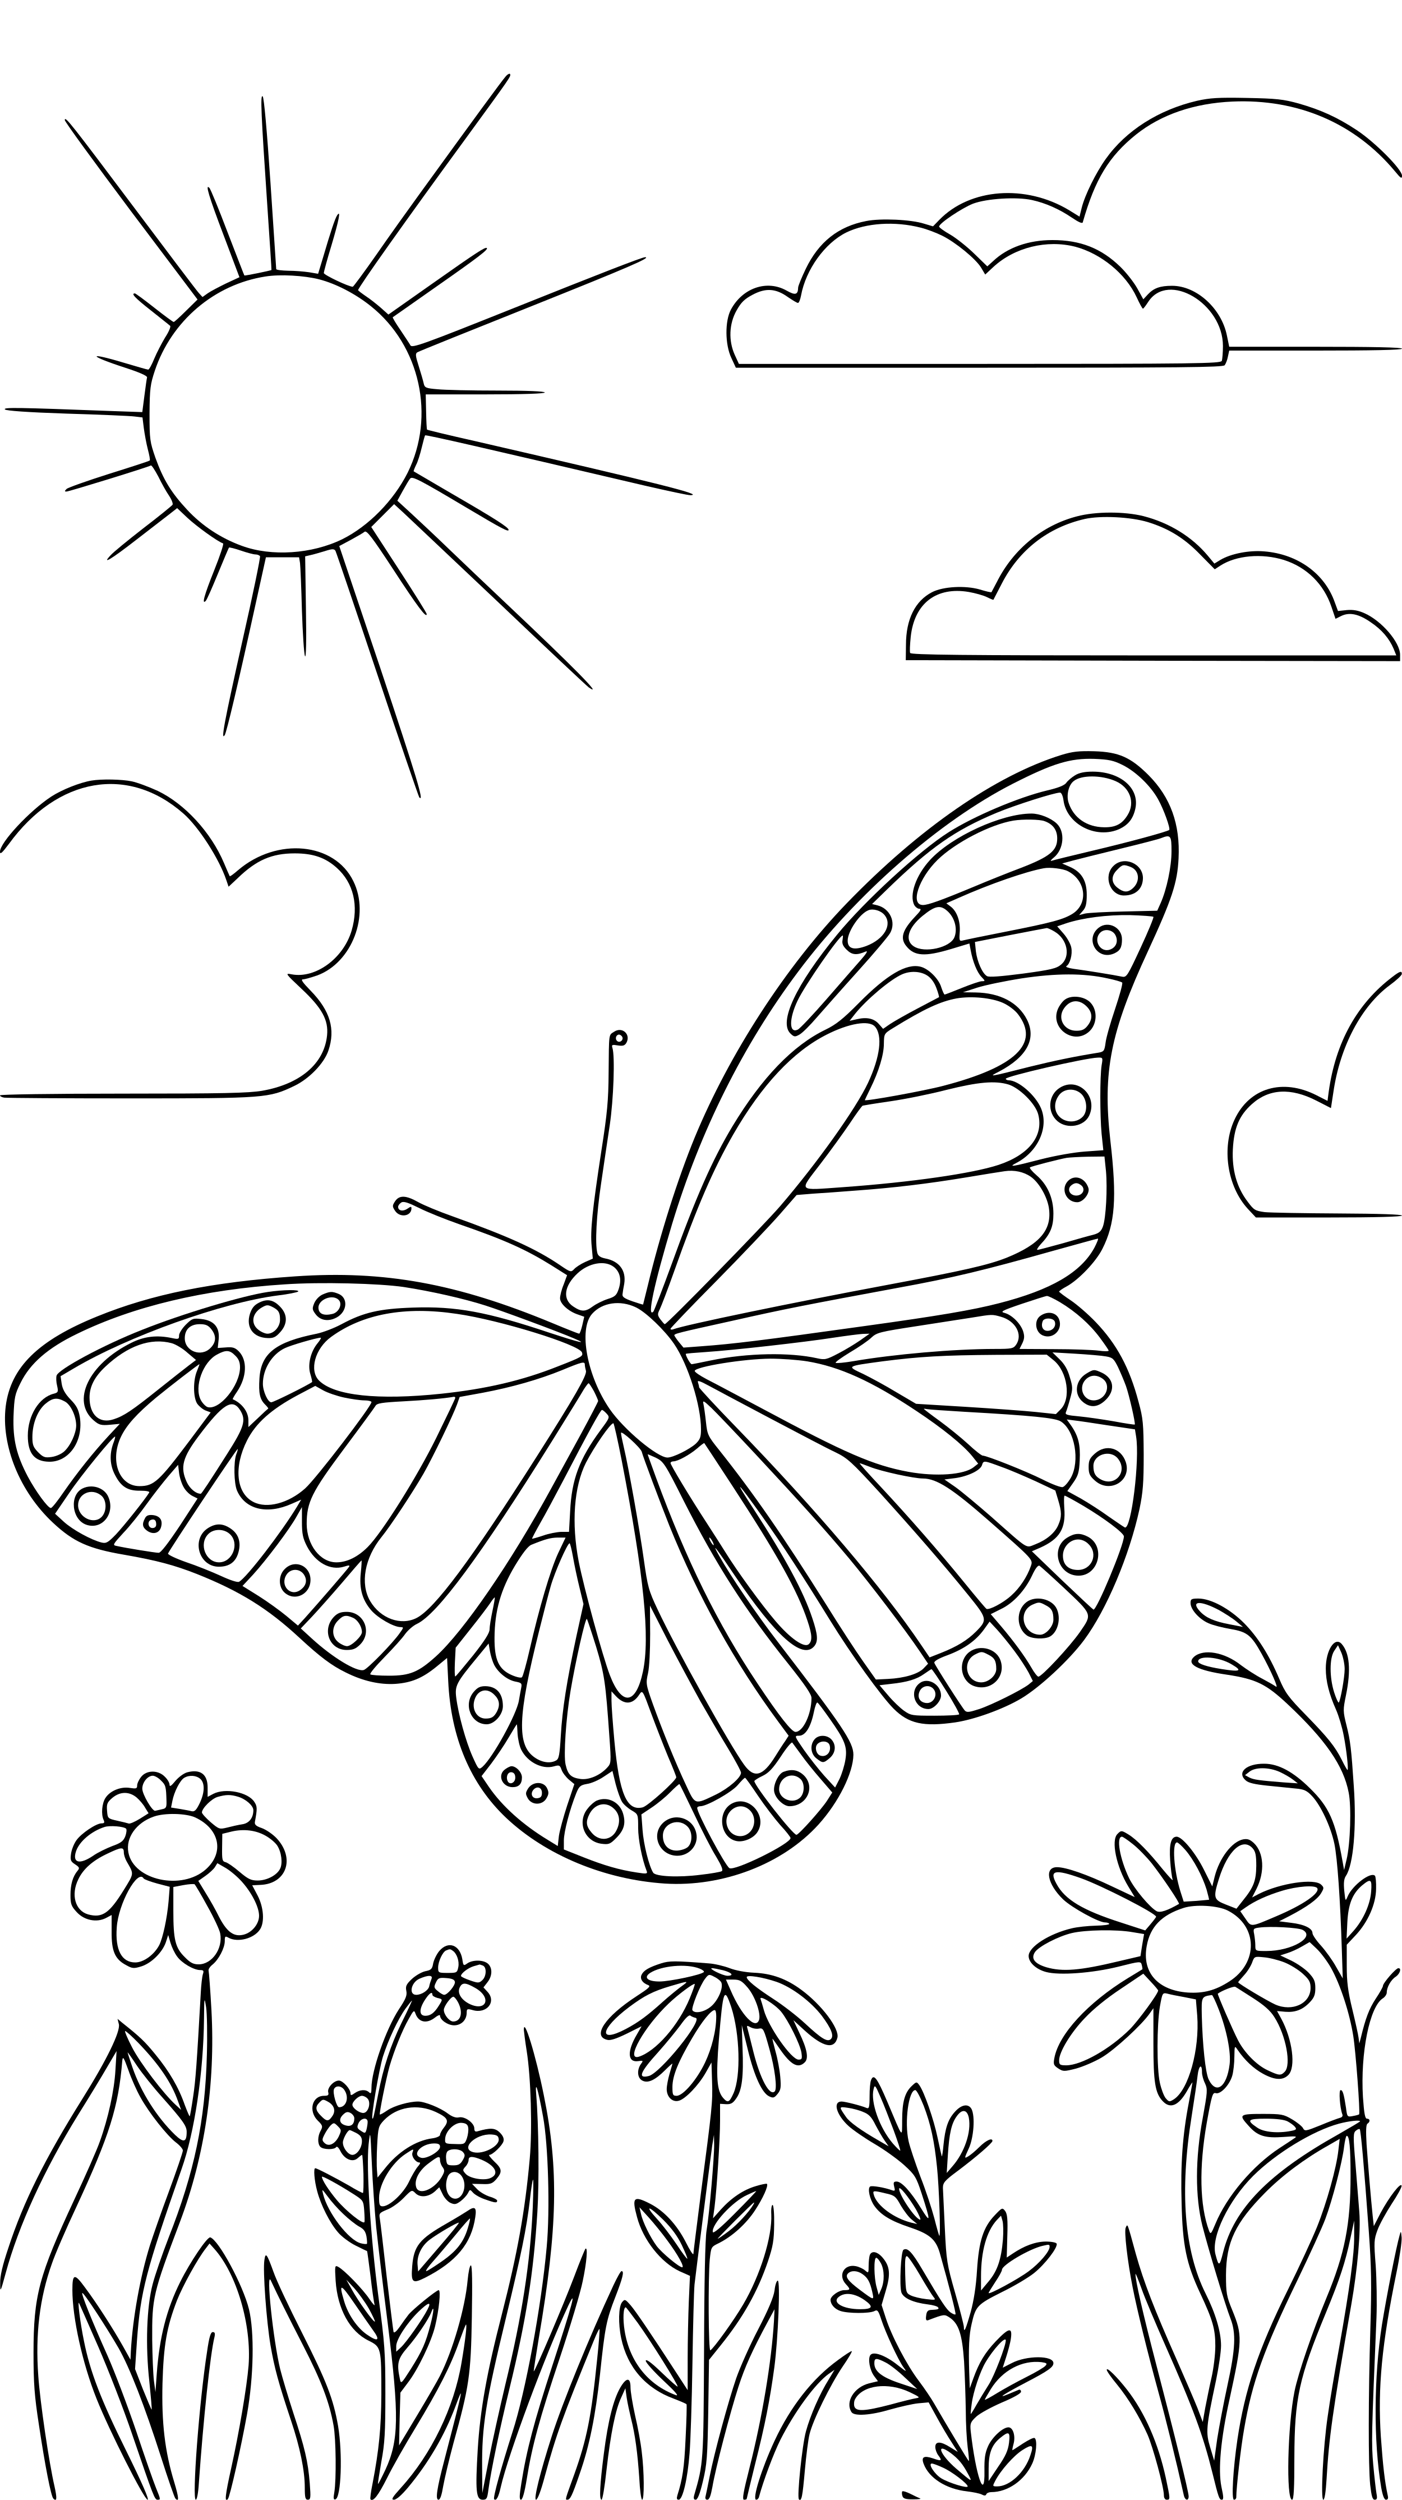 <?xml version="1.0" standalone="no"?>
<!DOCTYPE svg PUBLIC "-//W3C//DTD SVG 20010904//EN"
 "http://www.w3.org/TR/2001/REC-SVG-20010904/DTD/svg10.dtd">
<svg version="1.0" xmlns="http://www.w3.org/2000/svg"
 width="736pt" height="1312pt" viewBox="0 0 736 1312"
 preserveAspectRatio="xMidYMid meet">

<g transform="translate(0,1312) scale(0.1,-0.1)"
fill="#000000" stroke="none">
<path d="M2654 12718 c-19 -21 -166 -222 -453 -618 -58 -80 -159 -221 -224
-315 -65 -93 -122 -170 -125 -170 -22 0 -152 62 -152 72 0 7 18 73 40 145 39
131 51 190 30 158 -11 -16 -35 -88 -74 -221 l-26 -86 -47 8 c-27 4 -76 8 -110
8 -35 1 -63 4 -63 9 0 4 -14 207 -30 451 -19 281 -34 448 -41 455 -13 13 -9
-84 25 -584 12 -179 22 -326 21 -327 -1 -3 -139 -31 -142 -29 -1 0 -40 102
-88 226 -47 124 -90 229 -96 234 -23 24 -3 -44 75 -249 l83 -220 -69 -32 c-37
-18 -81 -41 -97 -52 l-28 -20 -20 22 c-11 12 -160 209 -331 437 -341 454 -371
493 -372 470 0 -9 157 -224 348 -479 l349 -463 -60 -59 c-32 -32 -62 -59 -65
-59 -4 0 -50 34 -102 75 -52 41 -98 75 -102 75 -22 0 1 -24 85 -90 50 -40 96
-76 100 -80 5 -4 -7 -32 -26 -61 -18 -30 -44 -80 -57 -111 -13 -32 -27 -58
-32 -58 -5 0 -60 16 -124 35 -199 60 -194 39 6 -26 74 -24 114 -42 112 -50 -2
-7 -8 -51 -14 -97 l-11 -85 -171 6 c-480 18 -561 20 -550 8 6 -7 117 -15 325
-22 172 -5 333 -12 355 -15 l42 -5 7 -56 c4 -30 13 -80 21 -111 8 -30 13 -57
10 -59 -2 -3 -98 -34 -213 -70 -114 -36 -215 -72 -223 -79 -11 -11 -12 -14 -1
-14 13 0 429 128 443 137 4 2 21 -24 39 -58 17 -35 42 -80 56 -100 14 -21 22
-42 19 -48 -4 -6 -73 -62 -154 -124 -81 -63 -158 -126 -171 -141 -50 -53 1
-23 136 82 76 59 155 120 176 136 l37 29 54 -51 c47 -44 159 -125 187 -134 5
-2 -16 -65 -46 -140 -53 -132 -67 -184 -45 -162 6 6 34 70 64 143 30 73 56
134 58 137 3 2 31 -5 63 -16 32 -11 66 -20 76 -20 10 0 20 -4 24 -9 3 -6 -38
-205 -92 -443 -96 -429 -115 -530 -93 -496 10 17 69 264 163 693 l53 240 87 0
87 0 5 -30 c2 -16 7 -129 10 -249 4 -120 11 -228 16 -240 6 -13 8 78 5 252
l-4 272 26 6 c15 3 49 13 76 21 40 13 50 13 57 2 4 -7 103 -299 220 -649 116
-349 216 -639 220 -645 28 -30 -13 104 -205 680 l-215 639 60 32 c33 18 66 37
73 43 11 9 42 -32 150 -197 127 -195 176 -260 176 -235 0 6 -66 111 -146 234
l-145 223 60 60 60 60 48 -44 c26 -24 252 -238 502 -474 249 -237 462 -437
472 -444 81 -56 -81 108 -431 438 -102 96 -239 227 -305 290 -66 64 -154 146
-195 184 l-74 68 28 51 c16 29 33 58 39 65 11 14 45 -3 297 -153 188 -112 220
-128 220 -116 0 13 -70 58 -305 194 -104 61 -191 112 -193 113 -2 1 4 16 12
33 9 16 22 58 30 92 8 33 16 63 18 64 4 4 309 -66 1158 -265 118 -27 224 -50
235 -49 72 2 -151 58 -1136 285 -134 30 -245 57 -247 59 -2 2 -4 44 -5 94 l-2
91 313 0 c201 0 312 4 312 10 0 6 -89 10 -247 10 -137 0 -278 3 -316 7 -62 5
-68 8 -73 32 -3 14 -15 55 -26 90 -17 53 -18 65 -7 72 8 5 281 115 607 245
495 198 626 254 588 254 -15 0 -239 -87 -696 -270 -463 -185 -526 -208 -535
-193 -5 9 -29 45 -53 81 -24 35 -42 65 -40 67 2 1 104 73 228 160 226 158 273
195 266 203 -8 7 -50 -20 -284 -185 l-233 -164 -39 35 c-22 19 -57 47 -80 62
-22 15 -40 29 -40 31 0 13 245 359 570 803 234 321 232 318 228 331 -2 5 -13
0 -24 -13z m-979 -1064 c89 -23 191 -76 272 -141 259 -207 340 -578 193 -874
-74 -147 -206 -281 -343 -349 -159 -78 -372 -92 -527 -35 -110 40 -209 105
-287 189 -84 90 -126 159 -167 273 -29 84 -31 95 -31 233 1 130 4 153 28 225
87 260 313 453 582 494 75 12 201 5 280 -15z"/>
<path d="M6284 12591 c-201 -47 -373 -156 -479 -305 -52 -73 -109 -188 -126
-255 l-12 -48 -55 34 c-228 137 -520 115 -681 -51 l-33 -34 -47 14 c-68 22
-228 29 -303 14 -147 -28 -250 -110 -318 -251 -22 -46 -40 -90 -40 -98 -1 -39
-15 -42 -61 -16 -103 58 -231 14 -292 -100 -32 -60 -31 -183 2 -253 l24 -52
1277 0 c1058 0 1279 2 1289 13 6 8 14 28 17 45 l7 32 453 0 c296 0 454 3 454
10 0 7 -158 10 -454 10 l-453 0 -12 58 c-28 142 -159 262 -288 262 -63 0 -96
-12 -127 -45 l-24 -26 -32 58 c-18 32 -58 83 -89 113 -100 97 -209 140 -356
140 -126 0 -236 -39 -311 -110 l-31 -28 -69 67 c-38 37 -95 82 -126 100 -32
18 -58 37 -58 42 0 17 120 97 178 120 72 27 229 37 310 19 72 -16 142 -47 210
-93 34 -23 54 -32 56 -24 65 227 137 346 280 461 132 105 304 164 506 173 343
15 642 -113 853 -366 31 -38 37 -41 37 -23 0 33 -140 174 -236 238 -101 67
-188 107 -307 141 -80 22 -115 26 -272 29 -150 3 -194 0 -261 -15z m-1450
-666 c32 -8 82 -27 112 -42 69 -34 175 -120 204 -167 l22 -37 43 40 c112 103
281 144 430 106 135 -36 265 -142 322 -265 15 -33 30 -60 33 -60 3 0 15 16 28
36 105 161 392 -9 392 -232 0 -34 -3 -69 -6 -78 -6 -14 -127 -16 -1271 -16
l-1264 0 -22 48 c-33 73 -30 163 10 233 24 43 42 60 84 82 69 37 122 33 185
-12 25 -17 48 -31 53 -31 5 0 12 17 16 38 25 137 125 276 238 332 103 50 255
60 391 25z"/>
<path d="M5654 10410 c-182 -47 -335 -173 -421 -345 -14 -27 -27 -51 -28 -53
-2 -2 -29 4 -61 14 -76 22 -193 16 -251 -14 -89 -46 -137 -142 -137 -277 l-1
-80 1298 -3 1297 -2 0 33 c0 66 -97 179 -188 219 -32 14 -59 19 -92 16 l-46
-5 -17 46 c-53 151 -195 253 -370 267 -79 7 -176 -12 -231 -45 l-31 -19 -35
42 c-83 99 -201 172 -337 207 -100 25 -251 25 -349 -1z m371 -30 c110 -34 192
-84 276 -171 l76 -77 29 19 c83 54 218 66 334 30 120 -38 210 -127 250 -247
l21 -62 30 15 c43 21 92 11 155 -33 58 -39 97 -85 120 -139 l14 -35 -1274 0
c-1010 0 -1275 3 -1278 13 -3 6 -1 45 3 85 19 175 134 264 305 235 34 -6 77
-18 95 -27 18 -9 33 -15 34 -14 1 2 21 40 44 85 91 177 243 295 435 339 84 19
241 11 331 -16z"/>
<path d="M5570 9157 c-343 -107 -744 -384 -1125 -778 -317 -328 -616 -789
-798 -1229 -89 -217 -181 -506 -247 -780 -13 -52 -24 -96 -24 -97 -1 -1 -26 7
-56 17 -42 15 -54 23 -52 37 1 10 5 35 9 55 11 70 -26 119 -100 133 -24 5 -37
13 -41 28 -13 48 -5 201 19 362 14 94 34 233 46 310 20 134 28 362 14 405 -5
17 -2 18 29 13 27 -4 36 -1 45 15 23 44 -23 85 -65 57 -29 -19 -27 -3 -29
-215 -1 -147 -7 -212 -38 -410 -47 -308 -59 -421 -51 -500 l6 -66 -41 -18
c-22 -10 -48 -27 -57 -37 -16 -17 -19 -17 -73 20 -126 86 -272 152 -565 257
-71 25 -153 59 -181 75 -64 36 -99 37 -121 4 -15 -23 -15 -27 0 -50 25 -38 86
-29 86 13 0 11 -4 10 -21 -2 -24 -16 -49 -11 -49 10 0 7 8 17 17 23 13 7 36
-1 93 -29 41 -21 136 -59 210 -85 240 -83 351 -133 486 -217 l81 -51 -18 -49
c-11 -26 -19 -59 -19 -72 0 -29 45 -69 93 -85 l34 -12 -10 -44 c-6 -25 -13
-45 -17 -45 -3 0 -67 25 -141 56 -502 208 -881 277 -1349 245 -438 -30 -754
-94 -1039 -210 -311 -126 -455 -267 -481 -472 -25 -205 73 -448 249 -612 106
-99 185 -135 372 -167 173 -30 265 -55 382 -101 226 -90 373 -181 539 -335
108 -100 169 -146 243 -182 90 -45 178 -65 260 -60 84 6 141 29 216 90 l56 46
6 -122 c14 -297 117 -540 304 -717 209 -197 517 -324 833 -345 303 -19 619
102 807 310 105 116 182 271 183 366 0 66 -56 149 -395 590 -114 148 -249 346
-310 455 -43 76 -17 44 84 -107 212 -314 352 -439 414 -370 23 26 21 61 -9
150 -46 138 -140 313 -308 572 -109 167 -90 151 46 -40 105 -147 211 -310 356
-545 109 -177 269 -399 333 -463 79 -79 156 -96 324 -72 101 15 253 70 347
126 98 59 250 200 329 306 118 159 238 444 291 688 18 87 22 135 22 285 -1
162 -3 190 -27 277 -47 179 -115 304 -224 418 -39 41 -99 93 -132 115 -33 22
-61 43 -61 46 0 3 18 16 41 28 64 36 153 130 186 196 67 132 77 266 42 568
-41 363 0 569 197 994 127 275 155 360 161 488 9 179 -42 320 -157 436 -94 94
-156 122 -285 126 -82 2 -113 -1 -175 -20z m323 -52 c69 -34 147 -109 186
-179 30 -53 66 -154 59 -162 -10 -9 -212 -64 -403 -109 -110 -26 -207 -50
-215 -53 -8 -3 -3 5 12 17 53 43 61 136 15 179 -31 29 -89 52 -132 52 -157 0
-419 -120 -533 -244 -74 -81 -110 -184 -82 -237 6 -10 18 -19 27 -19 12 0 5
-12 -24 -42 -66 -70 -79 -113 -45 -154 42 -53 98 -56 235 -15 l96 29 7 -37
c11 -59 33 -114 56 -138 21 -22 21 -23 2 -23 -10 0 -57 -16 -104 -35 -47 -19
-88 -35 -91 -35 -3 0 -11 18 -18 39 -13 44 -67 97 -108 107 -74 19 -177 -41
-326 -192 -81 -82 -119 -112 -173 -138 -172 -83 -335 -253 -488 -506 -107
-178 -193 -373 -322 -730 -47 -129 -90 -239 -94 -244 -35 -36 3 141 98 459
148 489 373 940 662 1325 305 408 744 791 1126 986 212 108 302 135 429 131
75 -3 100 -8 148 -32z m-409 -295 c44 -16 66 -46 66 -91 0 -64 -40 -96 -190
-154 -69 -26 -179 -70 -245 -98 -178 -74 -243 -97 -270 -97 -68 0 -23 139 77
237 92 90 277 186 398 206 49 8 139 7 164 -3z m666 -158 c0 -81 -25 -200 -57
-272 l-18 -40 -175 -4 c-96 -2 -188 -7 -205 -11 l-30 -8 20 23 c15 17 20 36
20 84 0 74 -27 119 -88 146 l-41 18 55 15 c30 8 142 36 249 62 107 26 204 51
215 56 51 20 55 14 55 -69z m-545 -104 c95 -48 110 -169 27 -223 -49 -31 -109
-47 -352 -95 -113 -22 -214 -43 -225 -46 -18 -5 -20 -1 -17 40 5 57 -13 110
-45 136 l-25 19 59 26 c168 75 359 141 453 158 32 6 99 -2 125 -15z m-625
-216 c34 -35 47 -91 30 -132 -23 -54 -156 -84 -213 -47 -49 32 -30 97 45 159
70 57 97 61 138 20z m1075 -24 c3 -3 -27 -76 -67 -162 -69 -149 -74 -157 -98
-152 -37 8 -198 34 -254 41 -27 4 -44 10 -38 14 19 11 33 62 26 97 -3 18 -21
51 -40 73 l-34 39 47 16 c89 29 215 45 335 43 65 -2 120 -6 123 -9z m-518 -78
c67 -40 84 -130 34 -172 -24 -21 -53 -28 -201 -48 -117 -15 -178 -20 -189 -13
-24 14 -51 75 -58 130 l-5 49 183 36 c101 20 189 36 194 37 6 0 24 -8 42 -19z
m-671 -229 c21 -13 38 -36 49 -65 10 -26 16 -48 14 -50 -2 -1 -53 -28 -112
-59 -59 -31 -124 -68 -145 -82 l-36 -25 -21 24 c-25 30 -63 39 -115 27 l-40
-9 29 37 c61 76 185 180 246 207 43 19 95 17 131 -5z m948 -16 c39 -8 73 -18
77 -22 4 -5 -13 -66 -37 -138 -24 -71 -47 -151 -50 -177 -6 -44 -9 -48 -38
-53 -125 -20 -231 -42 -361 -74 -217 -55 -219 -55 -160 -25 146 77 197 172
146 273 -46 90 -142 140 -270 142 l-66 1 74 24 c40 13 146 35 235 49 179 27
324 28 450 0z m-548 -129 c29 -13 63 -39 78 -59 117 -153 -12 -277 -392 -376
-98 -26 -412 -83 -412 -75 0 1 13 28 29 61 44 89 71 177 71 235 1 52 1 53 48
82 164 101 248 140 335 156 78 13 183 3 243 -24z m-673 -124 c41 -46 28 -158
-36 -295 -64 -136 -267 -421 -461 -647 -86 -100 -594 -620 -606 -620 -3 0 -13
12 -23 25 -16 22 -16 28 -4 52 8 16 43 107 77 203 120 339 204 532 310 717
149 258 312 433 490 523 116 59 222 77 253 42z m-1327 -53 c10 -17 -13 -36
-27 -22 -12 12 -4 33 11 33 5 0 12 -5 16 -11z m2517 -151 c-9 -61 -9 -259 0
-359 l9 -86 -97 -7 c-56 -4 -153 -21 -232 -41 -150 -39 -172 -42 -128 -19 114
59 172 187 130 287 -29 69 -119 147 -170 147 -8 0 -15 4 -15 8 0 13 416 109
483 111 27 1 27 0 20 -41z m-489 -100 c58 -18 141 -100 156 -156 30 -113 -48
-213 -208 -266 -137 -45 -456 -91 -817 -117 -242 -17 -232 -27 -119 121 53 69
123 166 156 215 33 50 63 91 67 92 3 1 69 12 146 23 77 11 210 38 295 60 165
41 253 49 324 28z m512 -455 c8 -92 0 -245 -16 -290 -9 -25 -20 -35 -48 -43
-21 -5 -93 -25 -161 -45 -69 -19 -129 -35 -135 -35 -5 0 2 12 16 28 52 55 68
93 68 162 0 82 -31 152 -89 202 -23 20 -38 38 -34 41 9 6 153 43 193 50 14 2
64 5 112 6 l86 1 8 -77z m-395 -29 c42 -29 85 -102 95 -162 18 -116 -46 -192
-221 -263 -99 -39 -222 -67 -633 -144 -482 -90 -1060 -209 -1118 -232 -8 -3
-14 -2 -14 3 0 4 109 118 243 253 133 135 282 292 331 348 l88 101 86 7 c48 3
148 10 222 16 196 14 381 36 580 69 96 16 189 31 205 33 50 7 98 -3 136 -29z
m334 -373 c-71 -130 -227 -221 -500 -291 -139 -36 -317 -66 -700 -119 -551
-77 -698 -95 -864 -107 l-93 -7 -24 29 c-13 16 -23 32 -24 35 0 9 10 12 310
78 270 61 385 83 865 172 291 53 451 92 810 193 127 35 234 65 238 65 5 1 -4
-21 -18 -48z m-2522 -101 c32 -26 41 -66 25 -115 -11 -33 -19 -41 -58 -53 -25
-8 -59 -25 -77 -38 -40 -30 -61 -30 -104 -1 -57 38 -48 108 23 174 59 55 144
70 191 33z m-1103 -105 c143 -22 316 -61 428 -97 88 -28 385 -138 466 -173 79
-34 26 -21 -129 30 -329 110 -491 140 -718 132 -175 -6 -259 -25 -374 -87 -39
-21 -97 -43 -130 -50 -216 -43 -293 -103 -301 -235 -5 -77 2 -109 29 -136 11
-11 19 -21 17 -22 -2 -1 -26 -23 -54 -50 l-50 -47 0 35 c0 45 -33 89 -82 111
-2 1 8 19 22 39 52 77 56 166 9 213 -19 19 -32 23 -67 20 l-43 -3 5 46 c6 63
-25 99 -91 106 -43 5 -49 3 -82 -30 -19 -19 -35 -45 -35 -56 0 -20 -3 -21 -37
-14 -79 17 -147 9 -214 -25 -224 -111 -317 -306 -196 -408 27 -23 38 -26 84
-22 l52 5 -57 -61 c-81 -87 -169 -198 -237 -296 -32 -47 -62 -85 -68 -85 -16
0 -81 90 -121 165 -60 114 -79 195 -75 318 4 98 7 114 37 174 50 102 143 183
296 257 297 145 667 233 1091 260 188 13 496 5 625 -14z m3445 -80 c83 -50
156 -115 209 -186 25 -34 46 -64 46 -68 0 -4 -24 -4 -52 0 -29 4 -135 8 -235
8 l-181 1 15 30 c11 24 12 37 4 63 -14 41 -58 85 -97 96 -25 6 -15 12 91 48
66 22 125 41 131 41 5 1 37 -14 69 -33z m-2226 -27 c52 -25 151 -120 200 -192
73 -107 141 -322 141 -448 0 -41 -5 -53 -27 -75 -33 -30 -119 -73 -149 -73
-53 0 -230 148 -303 254 -119 173 -165 418 -93 500 53 60 148 74 231 34z
m-940 -34 c224 -32 640 -161 656 -202 7 -20 1 -24 -125 -73 -188 -75 -378
-119 -613 -144 -334 -35 -563 -10 -642 69 -53 53 -21 168 63 229 166 121 387
162 661 121z m2855 -15 c77 -21 117 -94 80 -147 -14 -20 -23 -22 -112 -22
-215 0 -531 -28 -741 -64 -47 -8 -89 -12 -94 -9 -4 3 29 27 75 55 46 27 97 62
113 78 28 26 44 30 240 60 116 18 246 38 290 45 104 17 103 17 149 4z m-4145
-65 c28 -35 26 -69 -4 -99 -49 -50 -135 -17 -135 51 0 47 29 74 79 74 31 0 44
-6 60 -26z m3408 -58 c-26 -18 -78 -50 -115 -69 -63 -33 -71 -35 -112 -26
-143 32 -367 28 -557 -11 -53 -11 -98 -20 -102 -20 -7 0 -31 43 -31 54 0 2 48
6 108 10 138 9 513 51 667 75 66 10 136 19 155 20 l35 1 -48 -34z m-2849 -15
c-37 -44 -54 -113 -39 -162 7 -23 11 -42 9 -43 -23 -17 -202 -106 -214 -106
-18 0 -44 58 -44 97 0 78 48 155 115 187 30 15 164 54 188 55 5 1 -2 -12 -15
-28z m-766 -1 c21 -6 58 -28 82 -50 l45 -38 -37 -28 c-20 -15 -92 -72 -160
-126 -140 -112 -182 -140 -235 -157 -74 -25 -127 22 -127 114 0 57 26 108 82
161 118 111 239 154 350 124z m333 -65 c18 -17 25 -35 25 -62 -1 -96 -109
-227 -171 -208 -10 4 -26 20 -35 37 -36 69 11 200 86 239 46 25 66 24 95 -6z
m4570 -4 c36 -6 42 -12 64 -56 13 -28 32 -72 42 -100 17 -48 51 -197 46 -202
-2 -1 -51 6 -109 17 -58 10 -140 22 -182 26 -66 6 -76 9 -70 23 4 9 14 41 22
71 14 50 14 60 -2 112 -11 40 -28 69 -54 94 l-37 36 120 -7 c66 -4 138 -10
160 -14z m-273 -21 c72 -60 92 -201 36 -257 l-25 -25 -104 11 c-57 6 -222 18
-367 27 l-263 16 -102 60 c-56 34 -135 77 -176 97 -88 41 -90 40 102 66 195
25 315 32 597 34 l265 1 37 -30z m-1295 -5 c170 -28 339 -104 573 -260 139
-92 247 -180 294 -238 l31 -39 -23 -18 c-50 -41 -199 -51 -343 -25 -184 34
-331 98 -764 330 -126 67 -259 138 -295 156 -36 19 -64 38 -63 44 5 22 256 63
398 64 55 0 141 -6 192 -14z m-1167 -17 c0 -7 3 -22 6 -33 6 -23 -61 -139
-256 -446 -349 -549 -537 -801 -633 -851 -83 -42 -190 -3 -244 89 -53 91 -29
226 60 336 45 55 161 230 220 332 49 86 156 307 177 366 l13 37 121 22 c154
29 297 70 417 119 104 43 119 47 119 29z m-2036 -34 c-21 -50 -20 -138 1 -171
10 -14 29 -30 44 -36 l27 -10 -109 -146 c-163 -217 -189 -241 -265 -241 -106
0 -156 132 -98 257 29 62 83 122 186 208 67 55 222 175 227 175 1 0 -5 -16
-13 -36z m3016 -252 c146 -77 296 -156 335 -174 64 -31 84 -49 234 -213 178
-197 329 -370 465 -538 99 -122 101 -129 39 -191 -45 -45 -99 -78 -182 -111
l-61 -24 -42 62 c-202 300 -552 712 -976 1149 -106 109 -192 202 -192 207 0 5
-3 17 -6 26 -5 12 11 7 57 -18 35 -19 183 -98 329 -175z m-932 146 c12 -24 22
-47 22 -51 0 -4 -41 -83 -91 -175 -50 -92 -121 -221 -157 -287 -210 -385 -459
-748 -604 -879 -91 -82 -136 -101 -245 -101 -50 0 -95 3 -99 7 -4 5 30 45 75
91 45 46 94 100 108 121 15 20 42 44 62 53 107 51 333 357 708 958 82 132 158
255 168 273 11 17 22 32 25 32 3 0 15 -19 28 -42z m-1312 -33 c38 -8 86 -15
107 -15 20 0 37 -4 37 -9 0 -22 -291 -402 -348 -453 -87 -78 -201 -108 -272
-71 -90 46 -104 183 -33 323 46 91 127 163 265 237 l93 49 41 -23 c23 -13 73
-30 110 -38z m584 -2 c0 -4 -45 -98 -99 -208 -103 -209 -286 -500 -361 -575
-52 -52 -109 -80 -164 -80 -85 0 -155 91 -156 201 0 115 26 167 196 395 86
115 160 216 165 225 7 14 33 18 146 24 113 6 216 15 266 24 4 0 7 -2 7 -6z
m1574 -293 c248 -266 369 -401 493 -549 109 -131 298 -379 372 -489 l43 -64
-23 -24 c-28 -30 -102 -52 -188 -56 l-63 -3 -67 95 c-37 52 -125 187 -195 300
-227 361 -379 581 -562 811 -58 72 -61 80 -68 145 -4 38 -10 80 -13 94 -5 22
0 20 42 -20 26 -25 129 -133 229 -240z m-2703 228 c32 -52 21 -88 -68 -228
-95 -150 -135 -210 -139 -210 -26 0 -58 27 -74 62 -35 77 -22 128 63 241 127
169 177 200 218 135z m3804 -8 c354 -20 473 -32 503 -50 74 -45 103 -209 53
-297 -14 -24 -32 -45 -42 -48 -9 -3 -57 15 -106 40 -86 43 -292 125 -314 125
-6 0 -41 27 -77 61 -37 34 -104 88 -149 121 -46 33 -83 62 -83 63 0 2 8 1 18
-1 9 -2 98 -8 197 -14z m-1880 -10 c17 -19 16 -21 -33 -87 -111 -151 -151
-258 -159 -425 l-6 -108 -41 0 c-23 -1 -66 -9 -96 -20 -30 -10 -56 -17 -57
-16 -1 1 18 38 43 82 25 43 79 144 121 224 134 258 196 370 203 370 4 0 15 -9
25 -20z m2631 -61 l142 -21 6 -37 c20 -121 -25 -490 -59 -478 -6 3 -44 29 -86
58 -41 30 -107 72 -145 94 l-71 39 31 44 c26 37 31 54 34 117 4 80 -6 125 -43
180 l-25 35 38 -5 c20 -2 101 -14 178 -26z m-2552 -186 c117 -606 149 -928
111 -1107 -37 -175 -111 -182 -174 -17 -38 100 -135 454 -163 595 -39 202 -25
394 38 519 43 83 128 207 144 207 3 0 23 -89 44 -197z m105 47 c6 -25 98 -270
145 -388 149 -369 344 -721 572 -1029 l54 -73 -18 -28 c-11 -15 -34 -51 -52
-80 -65 -105 -111 -118 -164 -44 -74 101 -360 614 -454 815 -47 99 -52 119
-72 260 -22 159 -80 484 -105 590 -8 34 -15 68 -15 76 0 16 103 -77 109 -99z
m-2775 43 c-20 -57 -17 -113 9 -163 32 -63 67 -85 132 -84 35 0 52 -4 48 -10
-20 -34 -135 -178 -175 -220 -41 -42 -50 -48 -75 -42 -53 13 -152 67 -198 109
l-46 42 75 110 c62 92 228 295 240 295 2 0 -2 -17 -10 -37z m3249 -219 c236
-361 344 -554 396 -711 25 -74 26 -106 6 -123 -24 -20 -97 31 -175 123 -72 84
-200 260 -260 357 -19 30 -63 100 -99 155 -90 138 -191 306 -191 316 0 5 7 9
15 9 23 0 85 34 125 68 19 17 36 29 37 28 1 -1 67 -101 146 -222z m-2603 162
c-14 -39 -12 -151 4 -189 43 -100 158 -128 289 -69 l48 21 -22 -37 c-80 -132
-264 -372 -304 -394 -7 -5 -49 9 -96 31 -46 21 -128 54 -182 72 -54 19 -96 39
-95 45 4 15 362 553 366 549 1 -1 -2 -14 -8 -29z m2348 -241 c171 -337 321
-572 552 -860 86 -108 120 -158 120 -177 0 -84 -44 -178 -84 -178 -20 0 -85
82 -200 255 -209 313 -372 644 -532 1079 -24 66 -44 121 -44 123 0 1 19 -7 43
-18 40 -20 47 -29 145 -224z m1669 176 c43 -15 124 -50 181 -76 l102 -48 15
-50 c19 -63 19 -89 1 -130 -17 -42 -63 -80 -120 -102 -53 -20 -30 -35 -232
144 -71 62 -155 132 -187 155 l-59 41 56 7 c66 9 132 40 141 68 8 26 10 25
102 -9z m-690 0 c60 -24 231 -61 278 -61 72 0 154 -53 350 -225 231 -203 229
-200 216 -236 -19 -55 -58 -114 -102 -153 -42 -39 -117 -78 -131 -70 -4 3 -56
64 -115 137 -132 162 -289 342 -441 505 -63 67 -112 122 -109 122 4 0 28 -9
54 -19z m-3602 -108 c10 -18 31 -38 46 -45 l26 -13 -93 -143 c-62 -93 -100
-142 -111 -142 -18 0 -177 26 -221 36 -22 4 -20 8 35 68 33 34 88 103 123 152
35 49 87 115 115 148 l50 58 5 -43 c3 -24 14 -58 25 -76z m4723 -97 c109 -65
212 -142 212 -160 0 -47 -144 -391 -160 -384 -4 2 -78 71 -165 154 l-158 152
44 19 c102 46 135 100 126 209 -2 35 -2 64 2 64 4 0 48 -24 99 -54z m-4103
-83 c0 -65 5 -87 27 -130 45 -85 122 -127 193 -106 27 9 33 8 27 -1 -7 -12
-163 -192 -232 -269 l-36 -39 -61 51 c-34 28 -99 75 -145 104 l-85 53 55 59
c71 78 192 239 228 304 16 28 29 51 29 51 0 0 0 -35 0 -77z m1345 -165 c-41
-89 -100 -289 -150 -508 -17 -74 -35 -139 -40 -143 -4 -5 -28 0 -53 11 -69 30
-92 80 -91 197 1 141 33 252 106 375 41 68 70 105 87 112 74 30 100 37 138 38
l42 0 -39 -82z m810 62 c6 -11 8 -20 6 -20 -3 0 -10 9 -16 20 -6 11 -8 20 -6
20 3 0 10 -9 16 -20z m-732 -82 c7 -40 22 -112 34 -160 l21 -87 -37 -168 c-51
-238 -74 -383 -82 -522 -6 -102 -10 -123 -25 -131 -30 -17 -73 -11 -111 15
-96 65 -91 215 23 669 22 89 49 193 60 231 21 74 88 225 99 225 3 0 11 -33 18
-72z m-1114 -83 c-9 -83 8 -142 54 -196 35 -41 119 -89 155 -89 17 0 16 -3 -5
-32 -36 -52 -168 -187 -188 -193 -37 -12 -165 66 -273 165 l-58 53 58 61 c32
34 103 114 158 178 55 65 101 118 103 118 1 0 0 -29 -4 -65z m3688 -76 c155
-146 153 -139 87 -235 -53 -76 -200 -234 -218 -234 -5 0 -22 21 -37 48 -35 60
-92 138 -160 218 l-53 62 54 27 c65 31 126 98 163 176 17 37 31 55 39 51 6 -4
63 -55 125 -113z m-2997 -125 c-8 -38 -15 -81 -15 -96 0 -19 -26 -60 -87 -137
-49 -60 -90 -110 -93 -110 -3 -1 -4 33 -2 75 l4 76 80 101 c45 56 90 116 102
134 11 17 22 30 23 29 2 -1 -4 -34 -12 -72z m1091 -472 c43 -75 108 -187 146
-249 37 -61 68 -119 68 -127 0 -26 -65 -82 -132 -115 -112 -54 -108 -55 -155
46 -56 118 -127 294 -175 427 -38 106 -38 111 -26 165 7 32 11 120 11 205 l-1
149 93 -182 c52 -100 129 -243 171 -319z m-546 283 c43 -143 49 -183 69 -470
10 -137 9 -140 -12 -163 -38 -41 -96 -65 -140 -59 -50 7 -66 23 -78 76 -11 48
2 243 26 386 26 154 78 386 86 378 3 -5 25 -71 49 -148z m2195 -20 c29 -38 62
-90 75 -114 l22 -44 -23 -19 c-40 -30 -190 -105 -258 -128 -53 -17 -66 -19
-76 -8 -15 16 -154 233 -160 250 -3 9 21 23 70 41 86 32 147 75 190 134 l30
42 39 -42 c21 -23 62 -73 91 -112z m-2731 -73 c22 -42 70 -80 112 -88 31 -6
35 -9 30 -33 -3 -14 -8 -44 -12 -66 -11 -71 -136 -298 -191 -348 -20 -17 -21
-16 -53 55 -35 79 -74 220 -85 308 -8 63 1 79 110 211 l60 73 7 -41 c4 -23 14
-55 22 -71z m2374 -138 c40 -64 70 -119 67 -122 -4 -4 -62 -7 -130 -7 -116 0
-124 1 -159 26 -20 14 -58 50 -83 80 l-46 54 60 7 c85 9 135 24 174 52 19 13
36 25 39 25 3 1 38 -51 78 -115z m-1460 -346 c23 -53 42 -101 42 -106 0 -17
-149 -151 -176 -158 -84 -21 -123 71 -149 351 -8 88 -15 182 -15 209 l0 49 23
-25 c45 -48 89 -45 123 8 17 25 17 25 64 -103 26 -70 66 -172 88 -225z m847
202 c81 -115 94 -148 83 -216 -5 -31 -19 -76 -31 -101 l-23 -45 -57 62 c-31
35 -79 96 -107 136 -50 73 -51 74 -25 74 33 0 61 45 77 122 6 31 15 55 19 52
5 -2 33 -40 64 -84z m-1638 -80 c2 -28 10 -65 19 -83 33 -66 110 -105 171 -88
29 8 32 7 41 -18 5 -15 23 -38 38 -51 l29 -24 -37 -110 c-20 -61 -40 -134 -44
-162 l-6 -53 -52 32 c-132 80 -241 178 -310 279 l-38 56 51 66 c27 36 69 98
91 136 23 39 42 70 43 70 1 0 3 -23 4 -50z m1489 -110 c21 -30 67 -87 101
-126 l62 -72 -28 -44 c-30 -46 -148 -178 -160 -178 -19 0 -221 258 -221 282 0
3 19 16 43 27 33 16 54 39 96 102 29 45 56 77 60 73 4 -5 25 -34 47 -64z
m-940 -248 c8 -13 31 -33 50 -44 34 -20 34 -21 34 -92 0 -60 20 -163 45 -227
5 -14 -1 -15 -52 -7 -93 14 -171 37 -280 80 l-103 41 0 47 c0 46 31 163 65
248 15 37 22 43 57 49 22 3 61 20 86 37 l47 31 17 -69 c10 -38 25 -80 34 -94z
m713 33 c35 -52 88 -121 117 -154 30 -32 54 -63 54 -68 0 -30 -293 -175 -321
-158 -23 15 -169 287 -169 316 0 5 8 9 17 9 34 0 163 73 195 110 18 21 35 39
39 39 3 1 33 -42 68 -94z m-335 -96 c40 -85 91 -185 115 -223 29 -49 38 -71
30 -77 -7 -4 -57 -13 -112 -19 -116 -15 -235 -9 -248 11 -22 34 -51 151 -56
225 l-6 81 54 36 c30 20 74 56 98 81 25 25 46 44 48 42 2 -2 37 -73 77 -157z"/>
<path d="M5644 9051 c-18 -11 -38 -28 -46 -39 -9 -14 -42 -27 -102 -41 -150
-36 -384 -135 -516 -219 -152 -96 -439 -359 -585 -537 -217 -264 -310 -461
-244 -521 18 -17 23 -17 46 -4 15 8 56 49 91 90 36 41 133 151 216 243 83 92
159 182 169 200 32 57 -1 128 -66 145 l-29 7 79 77 c227 220 355 310 575 402
96 40 303 106 333 106 7 0 15 -18 18 -41 17 -126 172 -205 294 -150 46 22 71
53 83 106 24 107 -77 195 -224 195 -42 0 -71 -6 -92 -19z m213 -31 c75 -33
103 -112 63 -177 -29 -48 -63 -66 -124 -65 -90 1 -160 49 -186 128 -13 38 -1
93 26 114 39 33 146 33 221 0z m-1214 -702 c43 -51 -1 -127 -95 -163 -65 -24
-98 -15 -98 28 0 49 64 143 110 160 24 9 64 -2 83 -25z m-220 -132 c-4 -18 3
-33 22 -51 27 -27 52 -30 100 -9 13 5 3 -11 -25 -43 -25 -28 -105 -120 -179
-205 -73 -84 -142 -157 -153 -162 -46 -22 -47 56 -1 152 37 79 219 342 237
342 2 0 1 -11 -1 -24z"/>
<path d="M5845 8575 c-54 -53 -18 -155 55 -155 61 0 99 34 100 91 0 77 -100
119 -155 64z m90 -5 c49 -19 52 -82 6 -117 -23 -18 -45 -16 -75 8 -33 26 -34
62 -1 94 27 28 33 29 70 15z"/>
<path d="M5768 8251 c-75 -59 -9 -173 79 -136 33 14 43 32 43 75 0 63 -73 99
-122 61z m88 -40 c16 -32 3 -64 -29 -75 -51 -18 -90 50 -51 89 23 23 66 15 80
-14z"/>
<path d="M5591 7874 c-13 -9 -30 -32 -38 -51 -42 -103 89 -192 168 -114 38 38
41 106 6 146 -29 35 -100 45 -136 19z m117 -40 c28 -31 28 -64 1 -98 -16 -20
-29 -26 -59 -26 -65 0 -101 66 -64 118 33 47 82 49 122 6z"/>
<path d="M5564 7411 c-62 -38 -68 -129 -12 -176 51 -43 140 -27 166 30 47 103
-60 205 -154 146z m115 -35 c28 -30 31 -89 6 -116 -25 -27 -68 -34 -103 -16
-48 25 -57 84 -21 130 28 35 86 36 118 2z"/>
<path d="M5605 6920 c-38 -42 -7 -110 50 -110 31 0 67 46 59 74 -17 55 -74 74
-109 36z m76 -26 c17 -21 0 -49 -31 -49 -31 0 -48 28 -31 49 8 9 21 16 31 16
10 0 23 -7 31 -16z"/>
<path d="M1406 6339 c-130 -19 -448 -114 -661 -199 -201 -79 -439 -207 -448
-240 -3 -11 -2 -35 3 -54 7 -31 5 -35 -18 -41 -77 -19 -136 -115 -136 -220 0
-94 35 -136 113 -137 104 -1 180 109 160 235 -7 40 -17 59 -48 91 -28 29 -42
53 -47 82 l-6 41 68 40 c287 170 783 347 1074 384 52 6 99 16 105 20 11 11
-79 10 -159 -2z m-1067 -574 c32 -16 61 -77 61 -128 -1 -41 -30 -105 -63 -135
-14 -13 -43 -26 -66 -29 -35 -5 -44 -2 -71 25 -25 26 -30 38 -30 79 0 70 26
137 66 173 39 33 62 37 103 15z"/>
<path d="M1694 6326 c-18 -8 -36 -27 -44 -45 -12 -29 -11 -35 7 -59 25 -33 67
-40 110 -17 57 31 62 105 8 125 -33 13 -43 12 -81 -4z m86 -31 c18 -22 -2 -63
-34 -71 -45 -11 -71 -1 -74 28 -6 47 77 80 108 43z"/>
<path d="M1360 6283 c-26 -13 -38 -29 -48 -59 -22 -71 17 -125 94 -127 29 -1
42 5 65 31 39 43 39 91 2 131 -36 39 -69 46 -113 24z m73 -24 c30 -16 37 -28
37 -66 0 -37 -32 -73 -66 -73 -12 0 -33 9 -48 21 -41 32 -33 87 19 117 25 14
31 15 58 1z"/>
<path d="M5462 6214 c-34 -23 -28 -84 10 -102 53 -25 109 27 88 83 -14 37 -60
46 -98 19z m75 -30 c9 -24 -10 -49 -38 -49 -24 0 -36 23 -25 51 7 19 55 18 63
-2z"/>
<path d="M5702 5910 c-58 -36 -66 -110 -15 -150 39 -31 79 -26 119 14 50 50
41 111 -21 141 -42 19 -43 19 -83 -5z m86 -26 c49 -34 17 -114 -47 -114 -56 0
-81 70 -41 110 24 24 57 26 88 4z"/>
<path d="M5748 5491 c-27 -24 -33 -36 -33 -71 0 -35 6 -47 33 -71 78 -70 194
-1 162 97 -25 75 -104 97 -162 45z m121 -27 c53 -67 -13 -148 -88 -110 -31 16
-41 34 -41 72 0 61 90 88 129 38z"/>
<path d="M434 5308 c-71 -34 -58 -165 20 -191 84 -28 153 62 114 148 -21 47
-85 67 -134 43z m97 -37 c29 -23 31 -81 4 -111 -41 -45 -125 -5 -125 60 0 61
71 92 121 51z"/>
<path d="M1094 5101 c-92 -56 -52 -204 55 -204 54 0 88 24 102 73 16 54 2 99
-40 127 -41 28 -76 29 -117 4z m113 -33 c52 -49 14 -148 -57 -148 -70 0 -107
95 -58 147 28 30 83 31 115 1z"/>
<path d="M761 5151 c-17 -31 -13 -49 14 -67 31 -20 63 -10 71 23 9 35 -7 57
-44 61 -22 2 -34 -2 -41 -17z m59 -32 c0 -12 -7 -19 -20 -19 -22 0 -29 35 -7
43 18 6 27 -2 27 -24z"/>
<path d="M5603 5050 c-91 -55 -49 -200 59 -200 107 0 144 155 48 205 -39 20
-68 19 -107 -5z m112 -35 c52 -51 17 -135 -56 -135 -50 0 -79 27 -79 75 0 46
37 85 80 85 19 0 40 -9 55 -25z"/>
<path d="M1495 4885 c-34 -33 -34 -93 -2 -123 54 -50 137 -10 137 66 0 75 -83
110 -135 57z m101 -30 c19 -30 11 -60 -22 -82 -52 -34 -105 28 -70 82 22 34
70 34 92 0z"/>
<path d="M1755 4636 c-67 -67 -27 -176 65 -176 33 0 48 6 71 29 64 65 20 171
-71 171 -30 0 -47 -6 -65 -24z m98 -7 c25 -11 47 -47 47 -75 0 -22 -55 -74
-78 -74 -11 0 -31 9 -46 21 -35 28 -36 80 -1 114 27 28 42 30 78 14z"/>
<path d="M5387 4710 c-54 -43 -52 -134 4 -174 26 -18 90 -21 120 -6 42 23 60
94 37 145 -24 54 -113 73 -161 35z m102 -15 c32 -16 41 -33 41 -76 0 -35 -39
-79 -69 -79 -93 0 -122 126 -36 160 28 12 33 12 64 -5z"/>
<path d="M5079 4441 c-52 -53 -32 -148 36 -171 91 -30 171 54 135 141 -27 63
-121 80 -171 30z m110 -6 c32 -16 41 -33 41 -75 0 -34 -40 -70 -79 -70 -80 1
-103 111 -31 147 32 16 35 16 69 -2z"/>
<path d="M2486 4239 c-55 -66 -13 -169 69 -169 40 0 85 50 85 95 0 67 -33 104
-92 105 -28 0 -42 -7 -62 -31z m109 -14 c27 -26 31 -54 14 -88 -16 -29 -28
-37 -60 -37 -46 0 -75 50 -57 101 17 51 66 62 103 24z"/>
<path d="M4828 4286 c-57 -43 -26 -136 46 -136 28 0 66 41 66 71 0 58 -69 98
-112 65z m70 -28 c30 -30 3 -83 -39 -76 -32 5 -45 31 -31 62 13 28 49 35 70
14z"/>
<path d="M4277 3992 c-26 -29 -22 -77 9 -101 33 -26 37 -26 70 2 31 27 35 68
9 97 -23 25 -67 26 -88 2z m78 -31 c11 -36 -17 -67 -50 -55 -20 8 -29 42 -15
59 18 21 57 19 65 -4z"/>
<path d="M2652 3834 c-43 -30 -16 -94 39 -94 33 0 49 17 49 51 0 27 -30 59
-55 59 -6 0 -21 -7 -33 -16z m53 -44 c0 -29 -32 -41 -41 -16 -9 24 4 48 23 44
12 -2 18 -12 18 -28z"/>
<path d="M2773 3734 c-15 -24 -15 -29 -2 -53 21 -37 77 -37 98 1 12 21 13 31
3 52 -17 37 -74 37 -99 0z m72 -24 c0 -18 -6 -26 -23 -28 -27 -4 -40 22 -22
44 19 22 45 13 45 -16z"/>
<path d="M4112 3820 c-28 -12 -56 -74 -47 -107 8 -35 50 -73 79 -73 91 0 138
99 77 161 -31 30 -65 36 -109 19z m90 -37 c22 -20 23 -70 1 -95 -36 -40 -113
-12 -113 41 0 62 67 95 112 54z"/>
<path d="M3134 3670 c-11 -4 -33 -22 -47 -40 -60 -70 -20 -175 70 -187 39 -5
46 -2 77 29 42 42 52 77 37 129 -18 61 -80 92 -137 69z m91 -45 c29 -28 33
-71 10 -114 -27 -52 -90 -57 -129 -10 -30 35 -32 58 -11 99 29 55 89 67 130
25z"/>
<path d="M3844 3655 c-82 -42 -65 -181 23 -198 36 -7 86 14 107 44 59 84 -39
200 -130 154z m95 -39 c31 -33 26 -92 -11 -119 -36 -27 -87 -14 -106 27 -38
79 58 155 117 92z"/>
<path d="M3479 3551 c-64 -64 -16 -171 77 -171 64 0 113 58 99 119 -17 81
-117 110 -176 52z m134 -22 c23 -28 22 -81 -2 -103 -11 -10 -36 -18 -57 -19
-45 -1 -74 29 -74 78 0 68 88 97 133 44z"/>
<path d="M480 9023 c-60 -10 -154 -47 -211 -84 -113 -74 -269 -241 -269 -289
0 -17 11 -7 47 41 255 350 626 414 916 159 79 -69 187 -236 225 -349 l12 -35
48 45 c98 95 179 130 299 130 97 0 161 -22 221 -76 88 -79 116 -198 78 -329
-43 -146 -189 -253 -314 -230 -36 7 -36 6 50 -75 109 -102 143 -165 135 -245
-15 -149 -141 -256 -341 -291 -73 -12 -198 -15 -732 -15 -366 0 -644 -4 -644
-9 0 -5 10 -10 22 -12 13 -2 311 -4 663 -4 708 0 727 2 859 65 78 37 157 118
180 186 38 112 9 209 -92 313 -44 45 -55 61 -41 61 10 0 44 10 76 21 181 68
276 316 188 494 -99 204 -401 232 -605 58 -23 -20 -42 -34 -44 -32 -1 2 -15
33 -30 69 -68 161 -206 311 -348 379 -46 21 -107 44 -136 50 -51 11 -161 13
-212 4z"/>
<path d="M7310 7993 c-186 -141 -299 -344 -335 -605 l-6 -46 -57 29 c-178 91
-353 40 -431 -127 -69 -147 -39 -350 69 -468 l43 -46 383 0 c249 0 384 4 384
10 0 6 -118 10 -332 11 -183 1 -358 4 -388 7 -51 7 -57 10 -91 56 -57 75 -82
166 -77 273 6 113 33 178 100 238 90 81 204 87 339 18 l76 -39 13 85 c35 239
147 451 297 561 34 25 62 51 62 58 1 18 -10 15 -49 -15z"/>
<path d="M6250 4706 c0 -34 46 -85 95 -106 22 -10 74 -23 115 -30 87 -15 108
-31 163 -130 48 -87 92 -186 75 -172 -8 6 -41 25 -73 42 -33 17 -82 49 -110
70 -87 69 -197 88 -247 44 -42 -39 16 -71 175 -94 151 -23 204 -49 316 -154
201 -189 294 -324 321 -464 15 -73 9 -269 -11 -352 l-13 -55 -8 45 c-38 214
-71 286 -171 384 -88 87 -166 129 -240 129 -93 1 -145 -45 -98 -87 15 -14 47
-21 113 -28 51 -5 118 -12 148 -15 46 -4 60 -10 89 -41 45 -49 97 -159 116
-249 16 -77 31 -296 39 -552 l5 -155 -35 61 c-18 33 -54 83 -79 111 -25 27
-45 57 -45 66 0 25 -43 46 -112 54 l-63 8 55 28 c90 47 146 87 165 119 16 27
16 30 1 45 -35 35 -216 8 -327 -48 l-36 -19 23 45 c45 90 39 191 -14 241 -21
19 -33 23 -56 19 -59 -12 -124 -98 -149 -194 l-13 -53 -43 86 c-44 89 -115
175 -144 175 -29 0 -40 -38 -34 -124 3 -45 9 -90 13 -101 4 -11 -19 14 -53 55
-72 90 -137 156 -178 181 -37 23 -40 23 -59 3 -34 -34 -6 -171 57 -275 l34
-56 -121 57 c-128 61 -239 100 -287 100 -68 0 -51 -89 32 -169 45 -43 186
-121 220 -121 10 0 20 -3 22 -7 3 -5 -29 -9 -70 -10 -42 -1 -99 -7 -127 -14
-118 -28 -226 -97 -226 -145 0 -34 39 -70 91 -84 70 -19 244 -6 381 28 115 29
117 29 122 8 3 -11 4 -21 3 -22 -1 -1 -36 -22 -77 -47 -209 -128 -362 -294
-385 -419 -6 -32 -4 -38 20 -54 26 -17 31 -17 94 -1 36 10 98 36 136 59 66 39
210 171 251 231 l19 27 0 -187 c0 -200 9 -259 48 -300 39 -43 83 -26 127 50
16 29 30 50 30 47 0 -3 -9 -50 -19 -105 -33 -171 -44 -323 -38 -528 5 -223 25
-318 97 -472 67 -143 80 -189 80 -278 0 -44 -9 -118 -20 -166 -11 -47 -25
-119 -33 -159 l-13 -74 -28 74 c-16 40 -66 156 -111 258 -115 259 -171 403
-212 549 -47 172 -43 159 -53 140 -10 -17 9 -179 36 -314 23 -118 79 -345 135
-549 40 -144 93 -360 134 -544 6 -26 25 -30 25 -4 0 24 -74 324 -169 687 -72
276 -112 451 -110 480 0 6 14 -28 31 -75 16 -47 73 -181 125 -299 148 -334
198 -470 248 -671 32 -130 36 -140 49 -140 10 0 10 13 -2 68 -18 89 -4 250 43
461 67 309 68 334 14 466 -30 73 -33 89 -33 185 1 172 49 273 204 430 91 92
209 180 334 250 l59 34 -7 -60 c-10 -92 -61 -275 -112 -402 -25 -62 -94 -211
-153 -330 -157 -317 -226 -524 -265 -786 -23 -156 -32 -316 -18 -316 7 0 12 6
12 13 0 50 24 262 41 357 42 246 103 417 279 780 65 135 132 281 148 325 36
96 89 298 98 378 4 31 10 57 14 57 14 0 20 -63 20 -209 0 -255 -30 -409 -126
-640 -74 -179 -149 -397 -168 -491 -37 -182 -45 -570 -13 -570 9 0 12 61 12
223 1 309 24 416 165 757 75 182 102 264 130 396 l19 89 0 -80 c1 -94 -23
-272 -79 -587 -23 -125 -50 -287 -60 -360 -24 -162 -38 -438 -23 -438 7 0 13
42 17 108 13 219 30 345 130 917 33 189 50 382 42 485 -4 47 -13 159 -20 250
-13 149 -12 166 2 177 8 7 18 11 20 8 6 -5 22 -186 48 -540 13 -179 15 -274 8
-505 -11 -361 -11 -723 -1 -822 7 -60 12 -78 24 -78 12 0 14 7 9 33 -3 17 -11
86 -17 151 -10 116 -9 153 17 771 3 77 1 200 -4 274 -10 125 -9 137 10 188 11
30 45 91 74 136 30 45 53 87 52 95 -4 21 -66 -60 -110 -142 l-36 -70 -6 55
c-9 86 -24 265 -32 375 -4 71 -3 103 5 108 15 10 14 26 -3 26 -10 0 -15 27
-21 113 -14 231 35 476 105 519 11 7 20 21 20 30 0 28 22 67 47 83 22 15 32
45 14 45 -13 0 -81 -78 -81 -93 0 -6 -18 -38 -39 -69 -33 -51 -52 -99 -77
-203 l-8 -30 -4 30 c-2 17 -17 84 -33 150 -23 95 -29 142 -29 229 l0 109 46
49 c65 69 107 164 108 244 1 34 -2 65 -6 69 -22 23 -119 -51 -143 -108 -12
-28 -12 -27 -18 28 -4 42 -2 64 9 80 39 59 56 256 41 470 -13 195 -18 239 -38
318 -19 76 -19 82 -3 160 27 132 19 222 -23 269 -36 40 -83 -34 -83 -129 0
-67 17 -134 54 -217 14 -32 32 -92 40 -135 15 -76 26 -181 20 -181 -2 0 -16
24 -30 53 -36 71 -71 115 -190 237 -90 92 -107 115 -138 188 -55 129 -114 221
-185 293 -76 76 -174 129 -240 129 -37 0 -41 -3 -41 -24z m150 -37 c30 -17 71
-43 90 -59 l35 -29 -72 14 c-79 15 -122 34 -153 67 -52 56 0 60 100 7z m659
-309 c0 -44 -22 -166 -31 -176 -3 -2 -14 22 -24 53 -25 79 -25 180 0 218 l20
30 18 -40 c9 -22 17 -60 17 -85z m-594 25 c60 -35 47 -41 -53 -25 -76 12 -122
27 -122 40 0 33 110 24 175 -15z m253 -565 c24 -11 55 -29 69 -40 l26 -20 -74
5 c-126 10 -159 14 -181 26 l-22 12 23 18 c31 25 103 24 159 -1z m-771 -379
c27 -21 72 -67 100 -102 57 -73 148 -208 142 -212 -59 -34 -99 -48 -117 -38
-35 19 -117 116 -145 174 -48 100 -69 217 -37 217 4 0 30 -17 57 -39z m276
-31 c44 -51 90 -139 111 -207 8 -29 14 -53 13 -54 -1 0 -31 -3 -67 -6 l-66 -4
-17 53 c-35 112 -45 258 -18 258 5 0 25 -18 44 -40z m353 9 c15 -17 19 -36 19
-93 -1 -78 -14 -112 -71 -182 l-33 -42 -56 22 c-64 25 -67 36 -36 135 46 148
124 219 177 160z m-901 -157 c107 -38 395 -185 394 -202 0 -3 -13 -20 -29 -39
l-28 -33 -126 41 c-203 65 -296 121 -340 204 -39 71 -9 78 129 29z m1523 -70
c-5 -68 -41 -148 -93 -207 l-36 -40 4 85 c5 97 27 151 77 194 46 38 53 34 48
-32z m-283 18 c16 -26 -76 -89 -216 -148 -136 -58 -130 -57 -161 -12 l-27 39
27 19 c49 35 116 65 192 88 79 24 174 31 185 14z m-469 -118 c158 -81 161
-274 7 -372 -73 -47 -135 -63 -217 -58 -158 11 -242 106 -216 245 18 100 78
162 193 199 61 20 181 13 233 -14z m392 -101 c70 -37 -56 -111 -190 -111 -57
0 -58 0 -58 29 0 16 -3 42 -6 59 -6 29 -4 31 27 35 57 8 204 0 227 -12z m-893
-12 l61 -10 -10 -58 -9 -58 -111 -26 c-208 -50 -298 -57 -384 -32 -61 19 -81
45 -59 79 20 30 122 83 193 100 71 17 235 20 319 5z m1042 -187 c49 -87 98
-237 117 -357 13 -79 37 -402 31 -412 -1 -2 -15 -6 -32 -9 -30 -6 -31 -5 -37
43 -11 72 -17 93 -28 93 -11 0 -4 -91 8 -125 5 -11 0 -18 -13 -21 -11 -3 -57
-20 -102 -39 -77 -31 -82 -32 -91 -14 -6 10 -32 31 -58 46 -44 26 -55 28 -154
28 -123 0 -127 -4 -72 -64 46 -52 85 -64 182 -57 64 5 74 4 58 -6 -10 -7 -46
-31 -80 -53 -140 -92 -277 -254 -336 -398 -22 -53 -25 -56 -33 -35 -49 132
-53 332 -12 566 26 145 31 161 47 156 25 -8 73 43 87 92 6 21 11 66 11 99 1
60 1 60 18 35 37 -54 83 -97 132 -124 62 -34 104 -36 133 -7 41 40 22 187 -37
296 l-22 40 44 -4 c52 -4 91 11 128 50 23 24 29 40 29 74 0 36 -6 50 -35 81
-19 20 -61 49 -92 64 l-57 27 37 12 c20 6 55 22 77 35 l40 23 38 -36 c21 -20
54 -64 74 -99z m-246 29 c31 -12 75 -39 98 -60 34 -31 41 -44 41 -75 0 -82
-96 -126 -185 -87 -42 19 -195 110 -195 117 0 2 14 18 30 36 17 18 36 48 43
67 12 33 13 33 62 28 27 -2 75 -14 106 -26z m-661 -148 c0 -17 -103 -157 -148
-203 -106 -105 -254 -189 -334 -190 -34 0 -38 3 -38 26 0 44 61 145 135 222
43 46 114 104 188 153 l119 80 39 -42 c22 -23 39 -44 39 -46z m498 -40 c59
-38 91 -66 112 -100 61 -95 90 -252 54 -287 -20 -21 -30 -20 -89 8 -57 26
-123 93 -156 158 -28 54 -109 241 -106 244 17 14 84 41 92 36 6 -3 47 -30 93
-59z m-361 5 l61 -12 7 -85 c13 -178 -45 -388 -122 -439 -24 -15 -26 -15 -44
6 -10 13 -23 48 -30 80 -17 74 -16 306 0 400 13 73 14 74 40 68 14 -4 54 -12
88 -18z m181 -65 c42 -108 65 -226 57 -288 -15 -120 -71 -160 -110 -79 -17 36
-32 180 -36 334 -2 100 -2 101 53 109 3 1 20 -34 36 -76z m-88 -330 c0 -14 7
-40 16 -58 14 -31 13 -43 -12 -181 -40 -213 -40 -414 -2 -566 33 -129 121
-419 148 -488 29 -75 26 -156 -16 -348 -20 -92 -44 -219 -54 -282 l-16 -115
-21 70 c-24 79 -22 104 31 353 14 67 26 149 26 181 0 72 -29 170 -81 273 -112
224 -137 535 -73 933 14 88 28 184 31 212 6 52 23 65 23 16z m449 -257 c15 -8
33 -21 39 -29 10 -12 7 -16 -19 -21 -70 -14 -145 -7 -179 17 -58 39 -51 47 45
47 55 0 96 -5 114 -14z m381 0 c0 -2 -51 -32 -112 -67 -367 -205 -549 -390
-607 -620 -19 -76 -23 -77 -40 -12 -25 91 68 283 198 413 120 119 314 237 451
274 53 14 110 20 110 12z"/>
<path d="M983 3818 c-18 -5 -45 -25 -62 -45 -22 -27 -31 -33 -31 -20 0 10 -11
29 -25 42 -35 36 -96 35 -124 -1 -12 -15 -21 -35 -21 -45 0 -17 -5 -18 -38
-13 -48 8 -104 -15 -128 -52 -19 -28 -24 -87 -10 -116 6 -14 4 -18 -11 -18
-28 0 -107 -53 -132 -89 -13 -18 -25 -49 -28 -70 -5 -34 -2 -41 21 -56 23 -15
25 -20 13 -34 -25 -30 -37 -72 -37 -127 0 -47 4 -59 33 -90 39 -43 104 -56
153 -31 l30 16 0 -87 c-1 -102 17 -145 76 -176 32 -18 40 -19 79 -7 53 16 112
74 130 128 l12 37 12 -41 c7 -23 22 -55 35 -72 24 -34 87 -71 121 -71 18 0 20
-4 14 -22 -4 -13 -9 -57 -11 -98 -21 -374 -27 -458 -40 -544 -8 -55 -16 -101
-18 -103 -2 -2 -13 25 -26 59 -32 92 -81 176 -154 265 -57 70 -82 93 -175 167
l-24 20 7 -28 c9 -38 -63 -187 -191 -391 -197 -315 -310 -541 -389 -783 -31
-92 -44 -148 -43 -185 0 -51 1 -50 29 53 67 247 202 542 380 830 57 91 125
203 152 250 l50 85 -6 -100 c-6 -107 -38 -253 -82 -375 -14 -41 -75 -179 -135
-307 -185 -397 -213 -501 -213 -803 0 -162 5 -225 28 -375 33 -220 64 -377 76
-389 19 -19 20 2 6 65 -28 120 -76 444 -85 579 -16 218 7 409 71 588 16 48 74
182 128 297 175 377 222 526 242 770 3 25 8 16 32 -50 15 -44 44 -109 64 -144
44 -80 139 -200 186 -236 20 -15 36 -34 36 -42 0 -9 -33 -106 -74 -217 -41
-110 -85 -237 -99 -281 -51 -164 -90 -379 -100 -555 l-2 -45 -39 70 c-53 94
-137 225 -199 308 -56 77 -67 75 -67 -12 0 -146 53 -386 127 -571 66 -166 250
-530 268 -530 9 0 -27 84 -113 258 -132 266 -189 414 -221 574 -20 96 -36 225
-25 198 4 -8 49 -111 100 -227 51 -117 132 -324 178 -460 112 -328 118 -343
133 -343 17 0 17 0 -8 62 -12 29 -59 163 -104 298 -46 135 -113 312 -150 395
-84 187 -139 325 -133 330 6 6 128 -181 191 -290 58 -102 136 -302 222 -570
37 -116 71 -214 76 -219 20 -21 18 5 -6 85 -50 164 -67 313 -62 519 6 204 22
295 76 436 30 76 109 220 152 274 l19 25 25 -28 c118 -132 196 -400 180 -612
-9 -113 -50 -353 -91 -538 -32 -144 -36 -183 -18 -164 11 11 71 279 101 447
35 197 39 430 10 550 -31 126 -159 363 -203 377 -15 5 -106 -129 -158 -234
-71 -142 -109 -289 -123 -481 l-7 -97 -8 60 c-4 33 -8 130 -9 215 -1 220 3
241 146 619 130 346 186 722 165 1111 -6 107 -13 200 -15 207 -2 7 7 21 21 32
32 26 64 87 64 123 0 26 2 28 21 17 48 -25 131 -4 163 43 26 37 21 117 -12
180 l-28 53 42 2 c138 5 185 139 86 245 -20 21 -55 45 -77 53 -30 10 -39 18
-37 32 13 70 13 82 -3 106 -33 51 -153 74 -215 42 l-30 -16 0 49 c0 70 -38 98
-107 80z m-138 -43 c25 -24 27 -32 29 -108 1 -33 -2 -39 -24 -43 -14 -3 -29
-7 -35 -8 -15 -4 -68 86 -68 116 0 33 28 68 55 68 10 0 30 -11 43 -25z m207 8
c24 -22 23 -72 -4 -128 -18 -37 -27 -45 -43 -41 -11 3 -40 8 -63 12 l-44 7 7
35 c9 47 40 108 62 121 27 16 64 13 85 -6z m-335 -97 c15 -13 36 -37 45 -54
l18 -29 -46 -29 c-26 -16 -52 -27 -58 -25 -6 2 -33 9 -61 15 -49 11 -50 12
-53 52 -3 36 1 45 28 68 41 34 88 34 127 2z m532 4 c41 -12 81 -47 81 -71 0
-40 -22 -69 -59 -74 -20 -3 -55 -11 -78 -17 -41 -10 -43 -9 -87 28 -25 22 -45
44 -46 51 0 22 51 73 83 82 43 12 66 13 106 1z m-224 -109 c128 -60 154 -184
56 -272 -126 -113 -380 -58 -407 88 -15 77 41 156 132 188 57 21 171 18 219
-4z m-363 -59 c4 -5 2 -22 -4 -39 -10 -26 -23 -36 -68 -52 -31 -12 -77 -34
-101 -51 -71 -48 -110 -38 -90 23 17 52 81 106 150 128 28 9 101 3 113 -9z
m734 -38 c23 -13 49 -35 59 -50 23 -35 30 -95 15 -123 -17 -34 -70 -61 -117
-61 -35 0 -50 7 -95 45 -29 25 -62 48 -73 51 -18 4 -20 12 -19 77 l1 72 49 12
c64 15 129 7 180 -23z m-746 -86 c0 -13 7 -34 15 -48 39 -68 40 -60 -16 -151
-75 -121 -112 -147 -186 -127 -68 19 -92 103 -52 184 26 55 76 99 153 135 73
35 86 36 86 7z m615 -149 c54 -58 95 -137 95 -184 0 -46 -42 -94 -90 -101 -47
-8 -82 21 -121 97 -16 33 -47 88 -69 123 l-39 64 37 26 c20 14 43 35 50 46
l13 21 40 -23 c22 -12 60 -43 84 -69z m-511 12 c3 -5 35 -17 72 -27 l65 -17
-6 -76 c-8 -91 -30 -192 -49 -230 -27 -51 -82 -91 -126 -91 -71 0 -106 65 -97
184 8 124 110 308 141 257z m335 -146 c34 -60 64 -125 67 -143 15 -79 -43
-162 -113 -162 -28 0 -44 8 -73 38 -50 49 -60 91 -60 243 l0 125 53 10 c28 5
55 7 59 4 3 -3 34 -54 67 -115z m-3 -780 c-9 -346 -65 -615 -201 -960 -34 -88
-72 -198 -84 -245 -31 -118 -38 -321 -17 -510 8 -79 14 -145 12 -147 -1 -1
-21 46 -45 105 l-42 108 10 149 c19 260 46 363 234 900 69 195 115 507 118
790 1 113 2 117 11 60 5 -33 7 -145 4 -250z m-360 63 c108 -112 174 -208 209
-308 l16 -44 -27 25 c-65 59 -188 221 -230 302 -25 48 -41 87 -37 87 5 0 36
-28 69 -62z m126 -286 c108 -122 128 -150 128 -181 0 -55 -16 -59 -61 -16 -96
93 -180 226 -224 355 -14 41 -25 75 -25 78 0 2 22 -29 49 -70 27 -40 87 -115
133 -166z"/>
<path d="M2306 2880 c-14 -17 -28 -46 -32 -65 -5 -30 -11 -35 -41 -41 -19 -4
-50 -22 -70 -40 -30 -28 -35 -39 -30 -63 5 -24 -3 -43 -39 -97 -68 -105 -144
-321 -144 -413 0 -27 -3 -32 -12 -23 -17 17 -49 15 -76 -4 -18 -13 -22 -13
-22 -1 0 23 -40 67 -61 67 -27 0 -62 -38 -56 -61 4 -15 0 -19 -22 -19 -63 0
-83 -80 -33 -130 26 -25 27 -31 16 -52 -17 -29 -18 -70 -2 -86 15 -15 74 -16
83 -1 4 6 14 -4 23 -23 22 -42 64 -59 90 -35 10 9 20 17 23 17 2 0 5 -45 7
-100 1 -55 0 -100 -3 -100 -4 0 -37 17 -73 39 -72 41 -168 91 -177 91 -10 0
-5 -65 10 -120 19 -73 66 -166 109 -216 19 -23 61 -54 93 -70 32 -16 59 -29
60 -29 1 0 9 -59 18 -130 8 -72 18 -139 21 -150 4 -11 -9 2 -27 29 -34 51
-131 151 -163 168 -18 10 -19 7 -14 -73 10 -149 75 -266 173 -314 66 -33 67
-36 67 -283 -1 -172 -12 -289 -46 -466 -9 -44 -14 -82 -11 -84 14 -14 40 19
86 110 28 57 96 177 151 267 120 198 185 326 227 446 18 49 34 92 37 94 7 7
-3 -82 -23 -199 -39 -235 -158 -481 -318 -657 -46 -51 -53 -63 -37 -63 13 0
40 24 73 63 108 129 193 275 250 427 46 124 42 104 -59 -285 -39 -148 -47
-205 -30 -205 9 0 17 25 25 73 7 39 31 140 53 222 83 298 92 359 97 663 3 181
2 272 -5 272 -6 0 -13 -35 -17 -77 -13 -146 -78 -371 -146 -504 -12 -24 -65
-116 -118 -204 l-96 -160 3 139 4 138 39 52 c52 67 123 214 143 296 21 87 31
190 19 190 -12 0 -133 -98 -158 -128 -11 -14 -32 -43 -47 -65 -17 -24 -29 -34
-32 -26 -2 8 -18 138 -36 289 -17 151 -33 289 -36 305 -5 28 -2 31 39 48 24 9
63 37 86 61 43 44 43 44 63 24 24 -24 70 -19 103 12 l21 20 17 -35 c9 -20 28
-41 42 -47 22 -10 30 -8 53 9 15 11 32 30 38 41 11 22 11 22 28 3 10 -11 39
-27 64 -35 53 -19 62 -19 62 -6 0 5 -18 15 -40 21 -21 7 -51 24 -65 39 l-27
28 52 -1 c45 -2 55 2 76 26 32 38 30 54 -12 93 -19 19 -31 34 -25 34 17 0 68
49 74 71 4 14 -2 29 -19 46 -25 25 -50 26 -116 7 -13 -4 -18 0 -18 15 0 28
-49 64 -80 58 -17 -4 -36 3 -59 20 -39 30 -121 63 -156 63 -48 0 -125 -22
-161 -46 -20 -14 -38 -24 -40 -22 -4 5 32 185 51 253 24 82 67 190 101 249 26
47 28 48 36 25 17 -44 59 -52 102 -18 14 11 26 16 26 10 0 -23 41 -51 74 -51
38 0 66 28 66 67 0 19 3 21 31 13 74 -22 127 44 78 96 l-21 23 21 27 c26 33
27 75 3 97 -23 21 -80 22 -109 2 -19 -14 -21 -13 -26 22 -13 76 -74 98 -121
43z m70 2 c22 -14 36 -55 30 -86 -6 -30 -8 -31 -56 -31 -48 0 -50 1 -50 28 0
32 24 83 42 90 19 8 22 8 34 -1z m158 -78 c22 -8 20 -57 -2 -77 -17 -16 -22
-16 -65 -1 -26 9 -47 19 -47 23 0 14 37 42 66 51 16 4 30 9 31 9 1 1 8 -2 17
-5z m-269 -71 c-4 -10 -10 -28 -12 -39 -5 -21 -40 -44 -68 -44 -41 0 -27 66
18 85 46 20 71 19 62 -2z m123 -15 c3 -18 -39 -68 -56 -68 -6 0 -20 8 -33 19
-21 17 -22 22 -11 45 11 24 17 27 54 24 31 -2 44 -8 46 -20z m109 -33 c88 -52
54 -127 -36 -81 -41 22 -61 56 -48 84 13 28 30 28 84 -3z m-227 -35 c0 -5 11
-12 25 -16 30 -7 30 -7 8 -42 -23 -37 -43 -52 -70 -52 -34 0 -34 36 0 87 22
33 37 42 37 23z m135 -40 c27 -52 15 -100 -26 -100 -20 0 -49 36 -49 61 0 19
37 69 50 69 5 0 16 -13 25 -30z m-297 -107 c-59 -122 -96 -234 -123 -376 -23
-119 -26 -130 -30 -126 -8 8 35 258 55 324 28 88 79 197 119 253 17 23 32 42
34 42 1 0 -23 -53 -55 -117z m-302 -350 c29 -39 13 -93 -26 -93 -13 0 -34 75
-27 94 8 21 37 20 53 -1z m124 -48 c19 -22 3 -75 -23 -75 -22 0 -57 26 -57 43
0 17 32 47 50 47 10 0 23 -7 30 -15z m-210 -15 c34 -18 44 -48 25 -76 -20 -30
-30 -30 -60 1 -29 28 -31 47 -9 69 18 19 20 19 44 6z m568 -55 c62 -29 71 -45
43 -81 -12 -15 -21 -32 -21 -39 0 -7 -18 -15 -39 -18 -88 -11 -182 -71 -251
-159 l-38 -47 -3 37 c-2 20 -2 81 1 134 5 91 7 99 35 129 68 71 176 89 273 44z
m-428 -33 c0 -31 -16 -45 -43 -38 -34 8 -41 32 -17 56 16 16 25 18 40 10 11
-6 20 -18 20 -28z m70 -19 c0 -10 -3 -28 -6 -40 -6 -21 -8 -21 -29 -7 -21 13
-22 19 -13 40 13 28 48 33 48 7z m-152 -77 c-20 -40 -53 -55 -75 -33 -13 13
-13 18 1 45 8 16 23 38 32 47 16 15 18 15 37 -4 20 -20 20 -22 5 -55z m680 46
c2 -12 -1 -37 -7 -55 -11 -31 -13 -32 -63 -30 -51 1 -53 2 -51 29 3 41 51 86
88 82 22 -2 31 -9 33 -26z m-588 -27 c22 -12 30 -23 30 -43 0 -35 -26 -72 -50
-72 -22 0 -50 36 -50 65 0 19 25 65 36 65 3 0 18 -7 34 -15z m105 -495 c9 -85
36 -314 61 -509 60 -482 58 -611 -13 -764 -20 -42 -37 -76 -39 -74 -1 1 7 54
18 117 18 97 21 153 21 355 0 219 -3 264 -37 515 -41 313 -64 670 -51 795 9
78 9 76 17 -100 4 -99 15 -250 23 -335z m643 463 c5 -37 -81 -82 -133 -69 -71
18 11 98 95 93 28 -2 36 -7 38 -24z m-308 -41 c0 -24 -73 -66 -100 -57 -51 16
1 74 68 75 24 0 32 -4 32 -18z m-145 -31 c-6 -19 17 -51 37 -51 7 0 2 -10 -9
-22 -11 -13 -32 -49 -47 -81 -29 -60 -101 -127 -137 -127 -16 0 -19 8 -19 45
0 74 66 182 139 230 44 29 44 29 36 6z m266 3 c11 -13 11 -20 -2 -42 -12 -21
-22 -27 -49 -27 -32 0 -35 3 -38 34 -2 20 2 37 10 42 21 14 65 10 79 -7z
m-121 -42 c0 -10 6 -27 14 -37 11 -16 11 -23 -6 -52 -39 -65 -119 -97 -133
-53 -12 37 14 87 63 124 54 41 62 43 62 18z m217 3 c73 -31 96 -75 49 -96 -33
-16 -109 -3 -131 21 -17 19 -17 21 -2 38 10 10 17 26 17 35 0 21 20 21 67 2z
m-103 -87 c30 -43 9 -118 -34 -118 -39 0 -61 60 -40 114 12 33 53 35 74 4z
m-568 -94 c50 -32 52 -34 56 -86 2 -29 3 -56 1 -61 -7 -13 -95 57 -145 116
-44 53 -78 106 -78 122 0 7 85 -39 166 -91z m-54 -104 c28 -27 65 -56 83 -66
25 -13 34 -26 39 -53 3 -19 4 -37 2 -38 -2 -2 -17 -1 -32 3 -64 16 -175 162
-198 259 -7 28 -6 27 24 -13 17 -24 54 -66 82 -92z m135 -498 c19 -35 33 -65
31 -67 -6 -6 -89 109 -122 170 l-28 50 42 -45 c22 -25 57 -73 77 -108z m21
-112 c40 -54 27 -64 -32 -23 -52 36 -100 107 -120 177 -28 94 -18 92 52 -10
37 -54 82 -119 100 -144z m286 108 c-25 -50 -111 -172 -139 -198 l-25 -23 0
29 c0 35 55 120 117 181 53 51 70 55 47 11z m16 -78 c-25 -97 -43 -138 -104
-235 -50 -78 -51 -79 -57 -50 -17 80 -11 105 40 164 49 56 112 150 125 185 16
44 14 4 -4 -64z"/>
<path d="M3470 2815 c-62 -20 -90 -36 -101 -58 -12 -21 3 -45 34 -56 15 -6 2
-17 -61 -58 -166 -108 -234 -210 -155 -229 17 -5 47 5 103 32 l78 39 -24 -42
c-53 -89 -50 -149 6 -141 27 4 28 3 14 -16 -22 -32 -18 -75 10 -87 29 -14 66
4 119 57 20 20 37 35 37 33 0 -2 -7 -26 -15 -53 -8 -27 -15 -64 -15 -81 0 -41
30 -70 63 -61 34 8 104 81 141 146 l31 55 3 -100 c4 -108 0 -142 -59 -590 -21
-165 -39 -307 -39 -315 -1 -8 -19 20 -41 64 -47 91 -114 163 -187 200 -86 44
-96 33 -68 -70 32 -121 126 -239 224 -285 l54 -24 -6 -134 c-3 -74 -6 -209 -6
-300 l0 -166 -52 80 c-152 234 -220 333 -247 365 -30 34 -31 34 -46 16 -18
-24 -20 -112 -4 -188 32 -153 129 -264 277 -318 34 -13 64 -26 66 -29 2 -3 0
-85 -5 -181 -7 -154 -16 -211 -43 -297 -5 -17 -3 -23 7 -23 21 0 47 111 57
245 5 60 12 272 15 470 3 198 8 385 11 415 8 71 83 658 93 730 l9 55 1 -50 c1
-64 -25 -365 -40 -453 -7 -43 -12 -264 -13 -627 -3 -591 -3 -593 -52 -762 -4
-16 -2 -23 8 -23 10 0 22 30 38 97 21 88 24 126 28 368 l4 269 61 76 c117 145
195 283 249 443 26 78 31 108 32 192 1 55 -3 101 -8 102 -5 2 -9 -21 -7 -50 5
-117 -58 -320 -148 -473 -48 -82 -153 -228 -172 -240 -10 -6 -12 373 -3 477 7
66 7 66 48 86 70 35 143 101 189 171 42 64 72 130 63 140 -3 2 -29 -3 -58 -12
-65 -19 -128 -61 -184 -123 l-41 -46 8 59 c12 94 29 357 29 453 l0 89 32 -2
c25 -1 36 5 54 32 29 42 38 112 32 263 l-4 120 32 -130 c34 -140 75 -227 112
-244 21 -10 27 -8 44 13 17 21 19 34 14 90 -3 36 -14 95 -25 133 -10 37 -17
67 -16 67 1 0 19 -25 40 -56 57 -82 95 -103 130 -68 21 21 12 70 -29 155 l-31
66 60 -55 c96 -87 155 -100 171 -37 12 47 -83 173 -189 251 -78 58 -155 86
-248 90 -46 2 -98 12 -129 24 -29 11 -78 23 -109 25 -179 14 -207 14 -251 0z
m202 -27 c15 -6 26 -14 23 -18 -8 -14 -179 -50 -233 -50 -63 0 -85 21 -49 45
59 38 190 50 259 23z m124 -9 c46 -12 60 -29 22 -29 -25 1 -102 39 -80 40 7 0
33 -5 58 -11z m-9 -65 c11 -28 -17 -92 -52 -123 -35 -31 -87 -42 -100 -22 -7
13 41 134 67 166 18 24 21 24 49 9 17 -8 33 -22 36 -30z m290 4 c80 -28 180
-103 238 -179 49 -66 64 -104 47 -121 -18 -18 -50 2 -136 82 -42 39 -116 96
-164 127 -91 59 -142 100 -142 116 0 13 84 0 157 -25z m-152 -30 c39 -46 70
-135 60 -169 -18 -54 -92 22 -149 154 l-25 57 39 0 c33 0 44 -6 75 -42z m-351
4 c-21 -16 -64 -51 -94 -78 -81 -73 -128 -108 -194 -143 -148 -78 -136 0 17
115 79 59 125 83 217 110 98 29 100 29 54 -4z m47 -60 c-59 -143 -179 -279
-268 -307 -72 -21 30 159 159 281 47 45 129 106 135 101 2 -2 -10 -36 -26 -75z
m218 -47 c45 -140 51 -361 12 -451 -22 -49 -30 -53 -54 -26 -34 38 -39 109
-23 309 22 262 28 278 65 168z m262 -24 c38 -47 98 -168 106 -213 5 -34 3 -38
-15 -38 -38 0 -159 174 -182 260 -6 23 -14 48 -17 57 -10 26 75 -26 108 -66z
m-341 -23 c0 -75 -23 -168 -59 -244 -43 -90 -115 -174 -149 -174 -20 0 -22 5
-22 48 1 58 29 128 103 254 52 89 100 148 119 148 5 0 8 -15 8 -32z m-108 -9
c41 -9 -186 -290 -246 -305 -60 -15 -47 19 50 126 42 47 94 111 117 142 26 37
44 54 51 49 6 -5 19 -10 28 -12z m333 -56 c22 4 25 -3 54 -107 29 -103 42
-208 28 -223 -27 -26 -76 65 -112 208 -14 57 -28 112 -31 122 -5 17 -3 17 16
7 12 -7 33 -10 45 -7z m-125 -968 c-75 -76 -116 -110 -118 -100 -8 39 104 161
181 195 23 11 44 20 47 20 2 0 -47 -52 -110 -115z m94 43 c-22 -38 -83 -104
-128 -138 -29 -22 -55 -40 -58 -40 -5 0 185 190 190 190 2 0 0 -6 -4 -12z
m-451 -187 c56 -75 92 -141 78 -141 -16 0 -108 77 -134 112 -33 45 -73 125
-82 168 l-8 35 49 -54 c27 -30 71 -84 97 -120z m-20 107 c43 -43 74 -85 96
-131 18 -38 31 -70 29 -72 -2 -2 -27 31 -56 75 -29 43 -75 104 -103 134 -69
76 -44 71 34 -6z m-135 -540 c67 -93 215 -329 209 -334 -2 -2 -40 32 -85 75
-55 53 -82 72 -82 60 0 -9 42 -56 93 -104 61 -57 83 -82 65 -76 -146 54 -243
176 -269 338 -10 62 -7 123 6 123 2 0 30 -37 63 -82z"/>
<path d="M2750 2465 c1 -11 7 -60 15 -110 22 -138 30 -409 16 -565 -25 -278
-65 -498 -146 -815 -80 -311 -114 -501 -127 -710 -13 -219 -9 -265 26 -265 21
0 24 6 30 53 14 101 58 314 111 532 87 358 126 604 146 925 10 159 7 459 -6
615 -7 84 9 34 36 -115 27 -146 37 -490 19 -683 -28 -312 -111 -761 -180 -973
-59 -185 -103 -344 -96 -351 11 -12 23 10 35 64 37 165 236 701 355 953 45 95
22 10 -84 -315 -96 -294 -135 -442 -163 -618 -11 -67 -11 -87 -2 -87 8 0 19
39 30 107 28 176 68 321 174 638 55 165 109 346 120 402 21 99 28 183 14 170
-3 -4 -30 -69 -58 -144 -54 -143 -208 -504 -213 -499 -1 2 11 81 27 177 98
577 105 883 26 1271 -42 210 -106 418 -105 343z m47 -927 c-13 -294 -57 -575
-144 -933 -30 -126 -70 -306 -88 -400 l-33 -170 -1 130 c-2 221 19 351 124
785 81 337 109 471 127 626 6 57 14 104 16 104 3 0 2 -64 -1 -142z"/>
<path d="M4573 2203 c-5 -10 -8 -48 -8 -86 0 -56 -3 -66 -15 -61 -27 12 -114
34 -132 34 -47 0 -28 -69 36 -128 23 -21 85 -64 138 -95 53 -31 123 -82 156
-112 55 -50 62 -62 90 -147 49 -151 48 -161 -3 -78 -55 89 -102 140 -128 140
-16 0 -18 -5 -13 -26 6 -22 4 -25 -10 -20 -37 14 -106 26 -116 20 -15 -10 -2
-69 23 -103 34 -47 86 -78 184 -111 105 -35 137 -63 158 -133 48 -170 87 -320
83 -324 -3 -3 -14 2 -26 10 -21 15 -48 55 -148 225 -54 92 -78 117 -99 104
-14 -9 -22 -189 -11 -224 11 -30 60 -53 140 -63 26 -3 50 -10 53 -16 6 -9 0
-11 -40 -13 -14 -1 -21 -9 -23 -30 -3 -21 0 -27 10 -24 84 32 86 32 112 15 49
-32 67 -88 77 -231 4 -72 8 -187 9 -256 0 -69 5 -156 10 -195 5 -38 8 -71 6
-72 -2 -2 -121 196 -182 302 -16 28 -52 81 -80 118 -63 83 -144 237 -174 331
l-22 68 22 75 c26 86 22 128 -16 173 -28 33 -58 39 -68 14 -3 -9 -6 -34 -6
-56 0 -39 -1 -40 -18 -25 -10 9 -33 20 -50 23 -61 12 -94 -48 -52 -94 26 -28
25 -32 -8 -32 -28 0 -72 -31 -72 -51 0 -23 21 -48 51 -58 40 -14 154 -14 179
-1 16 9 21 3 36 -43 23 -71 88 -210 115 -249 22 -30 21 -30 -30 10 -63 50
-127 73 -142 51 -14 -20 -3 -79 20 -110 l20 -27 -46 -11 c-79 -20 -127 -97
-93 -151 14 -23 101 -17 205 14 50 14 115 29 145 32 l55 5 44 -80 c24 -44 59
-103 77 -130 l32 -50 -39 24 c-50 32 -79 33 -79 2 0 -13 7 -32 15 -43 23 -30
18 -33 -27 -17 -48 16 -63 8 -49 -29 28 -75 119 -132 227 -144 33 -4 68 -11
79 -17 13 -7 20 -6 23 2 2 6 14 11 26 11 87 0 175 62 215 150 21 46 28 125 12
134 -5 3 -32 -10 -61 -29 -29 -19 -53 -35 -55 -35 -2 0 1 15 6 34 11 41 -3 86
-27 86 -30 0 -86 -52 -107 -99 -16 -36 -20 -64 -19 -130 3 -166 -46 -23 -72
208 -4 41 -2 48 29 77 18 17 79 50 134 74 64 27 101 48 101 57 0 8 -6 13 -12
10 -7 -3 -31 -13 -53 -22 -67 -28 -26 -1 90 60 119 62 145 81 145 102 0 41
-141 41 -219 0 l-47 -24 18 56 c10 31 22 75 25 99 8 59 -11 55 -79 -16 -57
-60 -88 -111 -119 -197 l-18 -50 -3 85 c-4 125 -1 196 13 254 21 92 30 101
155 164 64 31 142 77 173 102 57 46 125 134 118 154 -2 6 -27 11 -58 11 -54
-1 -112 -22 -174 -64 l-30 -20 3 112 c3 88 0 116 -11 132 -15 19 -16 19 -55
-22 -60 -63 -83 -134 -93 -288 -5 -86 -17 -160 -33 -219 -26 -92 -36 -114 -36
-80 0 11 -21 92 -46 180 -43 150 -46 169 -54 339 -5 99 -9 194 -10 211 0 28 9
39 78 90 92 69 182 146 182 157 0 19 -34 3 -69 -32 -22 -22 -49 -44 -60 -50
-19 -11 -19 -9 4 41 27 57 35 171 15 209 -17 30 -54 23 -88 -16 -35 -39 -50
-83 -59 -173 -3 -34 -7 -61 -9 -60 -1 2 -11 46 -22 98 -20 96 -70 240 -96 276
-14 19 -15 19 -40 -5 -36 -34 -50 -83 -50 -179 -1 -94 7 -104 -78 97 -53 124
-71 149 -85 114z m118 -263 c21 -57 37 -106 35 -108 -2 -1 -19 15 -39 38 -70
82 -118 217 -101 285 6 25 9 22 36 -41 17 -38 47 -116 69 -174z m158 128 c37
-97 56 -184 70 -323 11 -105 20 -367 12 -360 -2 3 -14 44 -26 92 -13 49 -45
147 -73 218 -27 72 -55 155 -62 186 -23 101 0 269 35 269 7 0 26 -37 44 -82z
m-317 -33 c29 -11 44 -27 64 -68 15 -28 36 -65 48 -82 l21 -30 -50 29 c-96 55
-155 98 -173 124 -39 56 -39 56 9 49 24 -3 61 -13 81 -22z m554 -30 c14 -75
-23 -183 -86 -255 l-30 -35 6 95 c7 112 19 165 46 202 28 40 55 37 64 -7z
m-277 -482 c16 -29 26 -53 22 -53 -24 0 -111 129 -111 162 1 18 52 -46 89
-109z m-160 85 c47 -10 54 -16 80 -64 17 -28 42 -62 58 -74 l28 -23 -30 7
c-92 23 -183 90 -198 147 -6 22 -4 23 62 7z m616 -243 c-9 -105 -29 -164 -75
-219 l-40 -48 0 74 c0 133 29 237 83 296 l22 23 8 -28 c4 -15 5 -59 2 -98z
m245 -38 c0 -24 -53 -86 -110 -128 -53 -40 -210 -125 -210 -114 0 3 16 29 35
58 19 28 35 57 35 64 0 25 146 111 215 126 34 8 35 7 35 -6z m-680 -149 c30
-52 62 -103 70 -113 14 -17 12 -18 -38 -12 -29 3 -65 12 -80 19 -26 13 -27 16
-30 112 -2 76 0 97 10 94 7 -3 38 -48 68 -100z m-205 62 c18 -35 19 -94 1
-135 l-13 -30 -11 40 c-14 49 -16 155 -2 155 5 0 16 -13 25 -30z m-97 -56 c27
-19 39 -40 51 -93 10 -46 12 -47 -67 12 -61 46 -77 68 -60 85 17 17 50 15 76
-4z m9 -135 c51 -36 45 -49 -22 -49 -91 0 -151 36 -110 66 32 24 82 17 132
-17z m743 -213 c0 -29 -60 -185 -89 -231 -21 -33 -50 -81 -65 -107 -15 -27
-28 -48 -30 -48 -1 0 1 24 5 53 8 63 44 169 72 217 41 70 107 141 107 116z
m-630 -116 c22 -11 68 -47 102 -80 l63 -59 -90 30 c-96 32 -135 63 -135 105 0
29 9 30 60 4z m838 -17 c-6 -8 -52 -35 -100 -59 -48 -24 -117 -62 -153 -84
-36 -22 -65 -38 -65 -35 0 3 14 27 31 55 61 99 164 154 267 142 27 -4 31 -7
20 -19z m-711 -139 c50 -24 55 -28 33 -31 -14 -2 -75 -17 -137 -34 -135 -35
-179 -37 -188 -9 -3 10 -2 28 4 38 40 74 173 91 288 36z m520 -265 c-5 -40
-18 -70 -57 -126 l-50 -75 0 66 c0 80 16 123 59 159 47 39 55 35 48 -24z m112
-66 c-29 -89 -108 -163 -174 -163 -25 0 -25 1 -11 28 28 55 98 134 144 163 52
33 60 27 41 -28z m-418 12 c41 -31 63 -57 91 -110 24 -45 24 -45 -62 28 -87
75 -111 142 -29 82z m-42 -76 c48 -21 131 -85 131 -99 0 -12 -98 18 -138 42
-36 22 -72 78 -50 78 7 0 33 -10 57 -21z"/>
<path d="M2453 1515 c-12 -8 -61 -38 -110 -66 -142 -81 -170 -117 -179 -222
-7 -88 1 -95 67 -62 163 83 244 179 264 318 8 52 -2 60 -42 32z m3 -89 c-22
-74 -59 -121 -138 -176 -39 -27 -75 -50 -80 -50 -6 0 11 24 37 53 25 28 78 91
118 139 39 48 73 86 74 84 2 -1 -3 -24 -11 -50z m-152 -101 l-109 -127 -3 36
c-4 47 21 99 64 131 41 31 147 93 153 89 2 -2 -45 -60 -105 -129z"/>
<path d="M7348 1390 c-19 -66 -69 -322 -93 -470 -43 -274 -45 -614 -4 -857 8
-43 16 -63 25 -63 10 0 13 7 9 23 -16 74 -25 155 -36 307 -17 257 5 486 82
862 17 82 29 165 27 185 -3 34 -4 35 -10 13z"/>
<path d="M1388 1258 c-9 -55 11 -323 32 -447 21 -121 41 -195 108 -396 47
-140 72 -262 72 -351 0 -53 3 -64 16 -64 15 0 16 10 10 87 -9 114 -26 186 -86
368 -27 83 -58 186 -69 230 -37 151 -76 525 -49 465 39 -84 85 -176 169 -340
95 -185 138 -297 160 -420 13 -70 15 -285 4 -351 -6 -33 -4 -40 6 -37 30 10
38 240 14 384 -25 143 -60 234 -189 489 -67 132 -135 276 -150 320 -35 97 -42
106 -48 63z"/>
<path d="M3221 1127 c-127 -272 -269 -620 -324 -792 -62 -193 -97 -335 -83
-335 8 0 26 47 46 123 60 219 91 306 258 714 14 35 27 61 29 59 2 -2 -3 -73
-12 -157 -31 -306 -55 -423 -120 -605 -49 -135 -49 -134 -37 -134 15 0 25 19
65 136 52 148 83 304 107 524 26 247 33 283 81 406 38 98 47 134 32 134 -5 0
-23 -33 -42 -73z"/>
<path d="M4066 1098 c-5 -35 -31 -98 -86 -204 -44 -84 -95 -199 -115 -256 -41
-119 -116 -394 -140 -518 -9 -47 -19 -93 -21 -102 -3 -11 0 -18 9 -18 11 0 18
20 27 68 16 96 93 390 136 523 34 106 73 192 156 346 l34 63 -3 -63 c-13 -212
-61 -503 -128 -768 -33 -130 -40 -169 -29 -169 8 0 14 2 14 5 0 2 20 84 44
182 52 204 78 338 101 508 20 150 32 455 18 455 -6 0 -14 -23 -17 -52z"/>
<path d="M1087 777 c-41 -262 -80 -777 -59 -777 6 0 13 36 16 88 23 329 60
679 82 766 4 19 2 26 -9 26 -11 0 -19 -26 -30 -103z"/>
<path d="M4399 733 c-135 -98 -249 -244 -333 -424 -68 -146 -119 -309 -96
-309 6 0 12 6 14 13 23 86 77 230 113 302 75 148 183 295 254 346 l30 21 -30
-50 c-48 -76 -98 -192 -120 -273 -20 -72 -48 -345 -37 -357 14 -13 19 15 31
150 7 79 18 166 25 193 18 74 109 258 173 353 31 45 53 82 48 82 -5 0 -37 -21
-72 -47z"/>
<path d="M5810 682 c0 -7 24 -41 53 -76 60 -73 120 -173 161 -264 29 -66 86
-277 86 -318 0 -15 6 -24 15 -24 19 0 19 2 -5 115 -40 183 -110 342 -203 462
-54 69 -107 121 -107 105z"/>
<path d="M3256 588 c-36 -63 -64 -173 -86 -346 -21 -163 -25 -242 -12 -242 5
0 17 71 26 157 22 193 47 315 77 379 l22 49 7 -50 c4 -27 15 -77 23 -110 21
-82 34 -179 43 -312 3 -62 10 -113 15 -113 12 0 11 148 -2 250 -5 47 -21 133
-35 192 -13 59 -24 125 -24 147 0 55 -22 54 -54 -1z"/>
<path d="M4737 44 c-3 -3 -3 -13 0 -23 4 -15 15 -19 56 -19 29 0 45 2 37 5 -8
3 -31 14 -51 24 -20 10 -39 16 -42 13z"/>
</g>
</svg>
